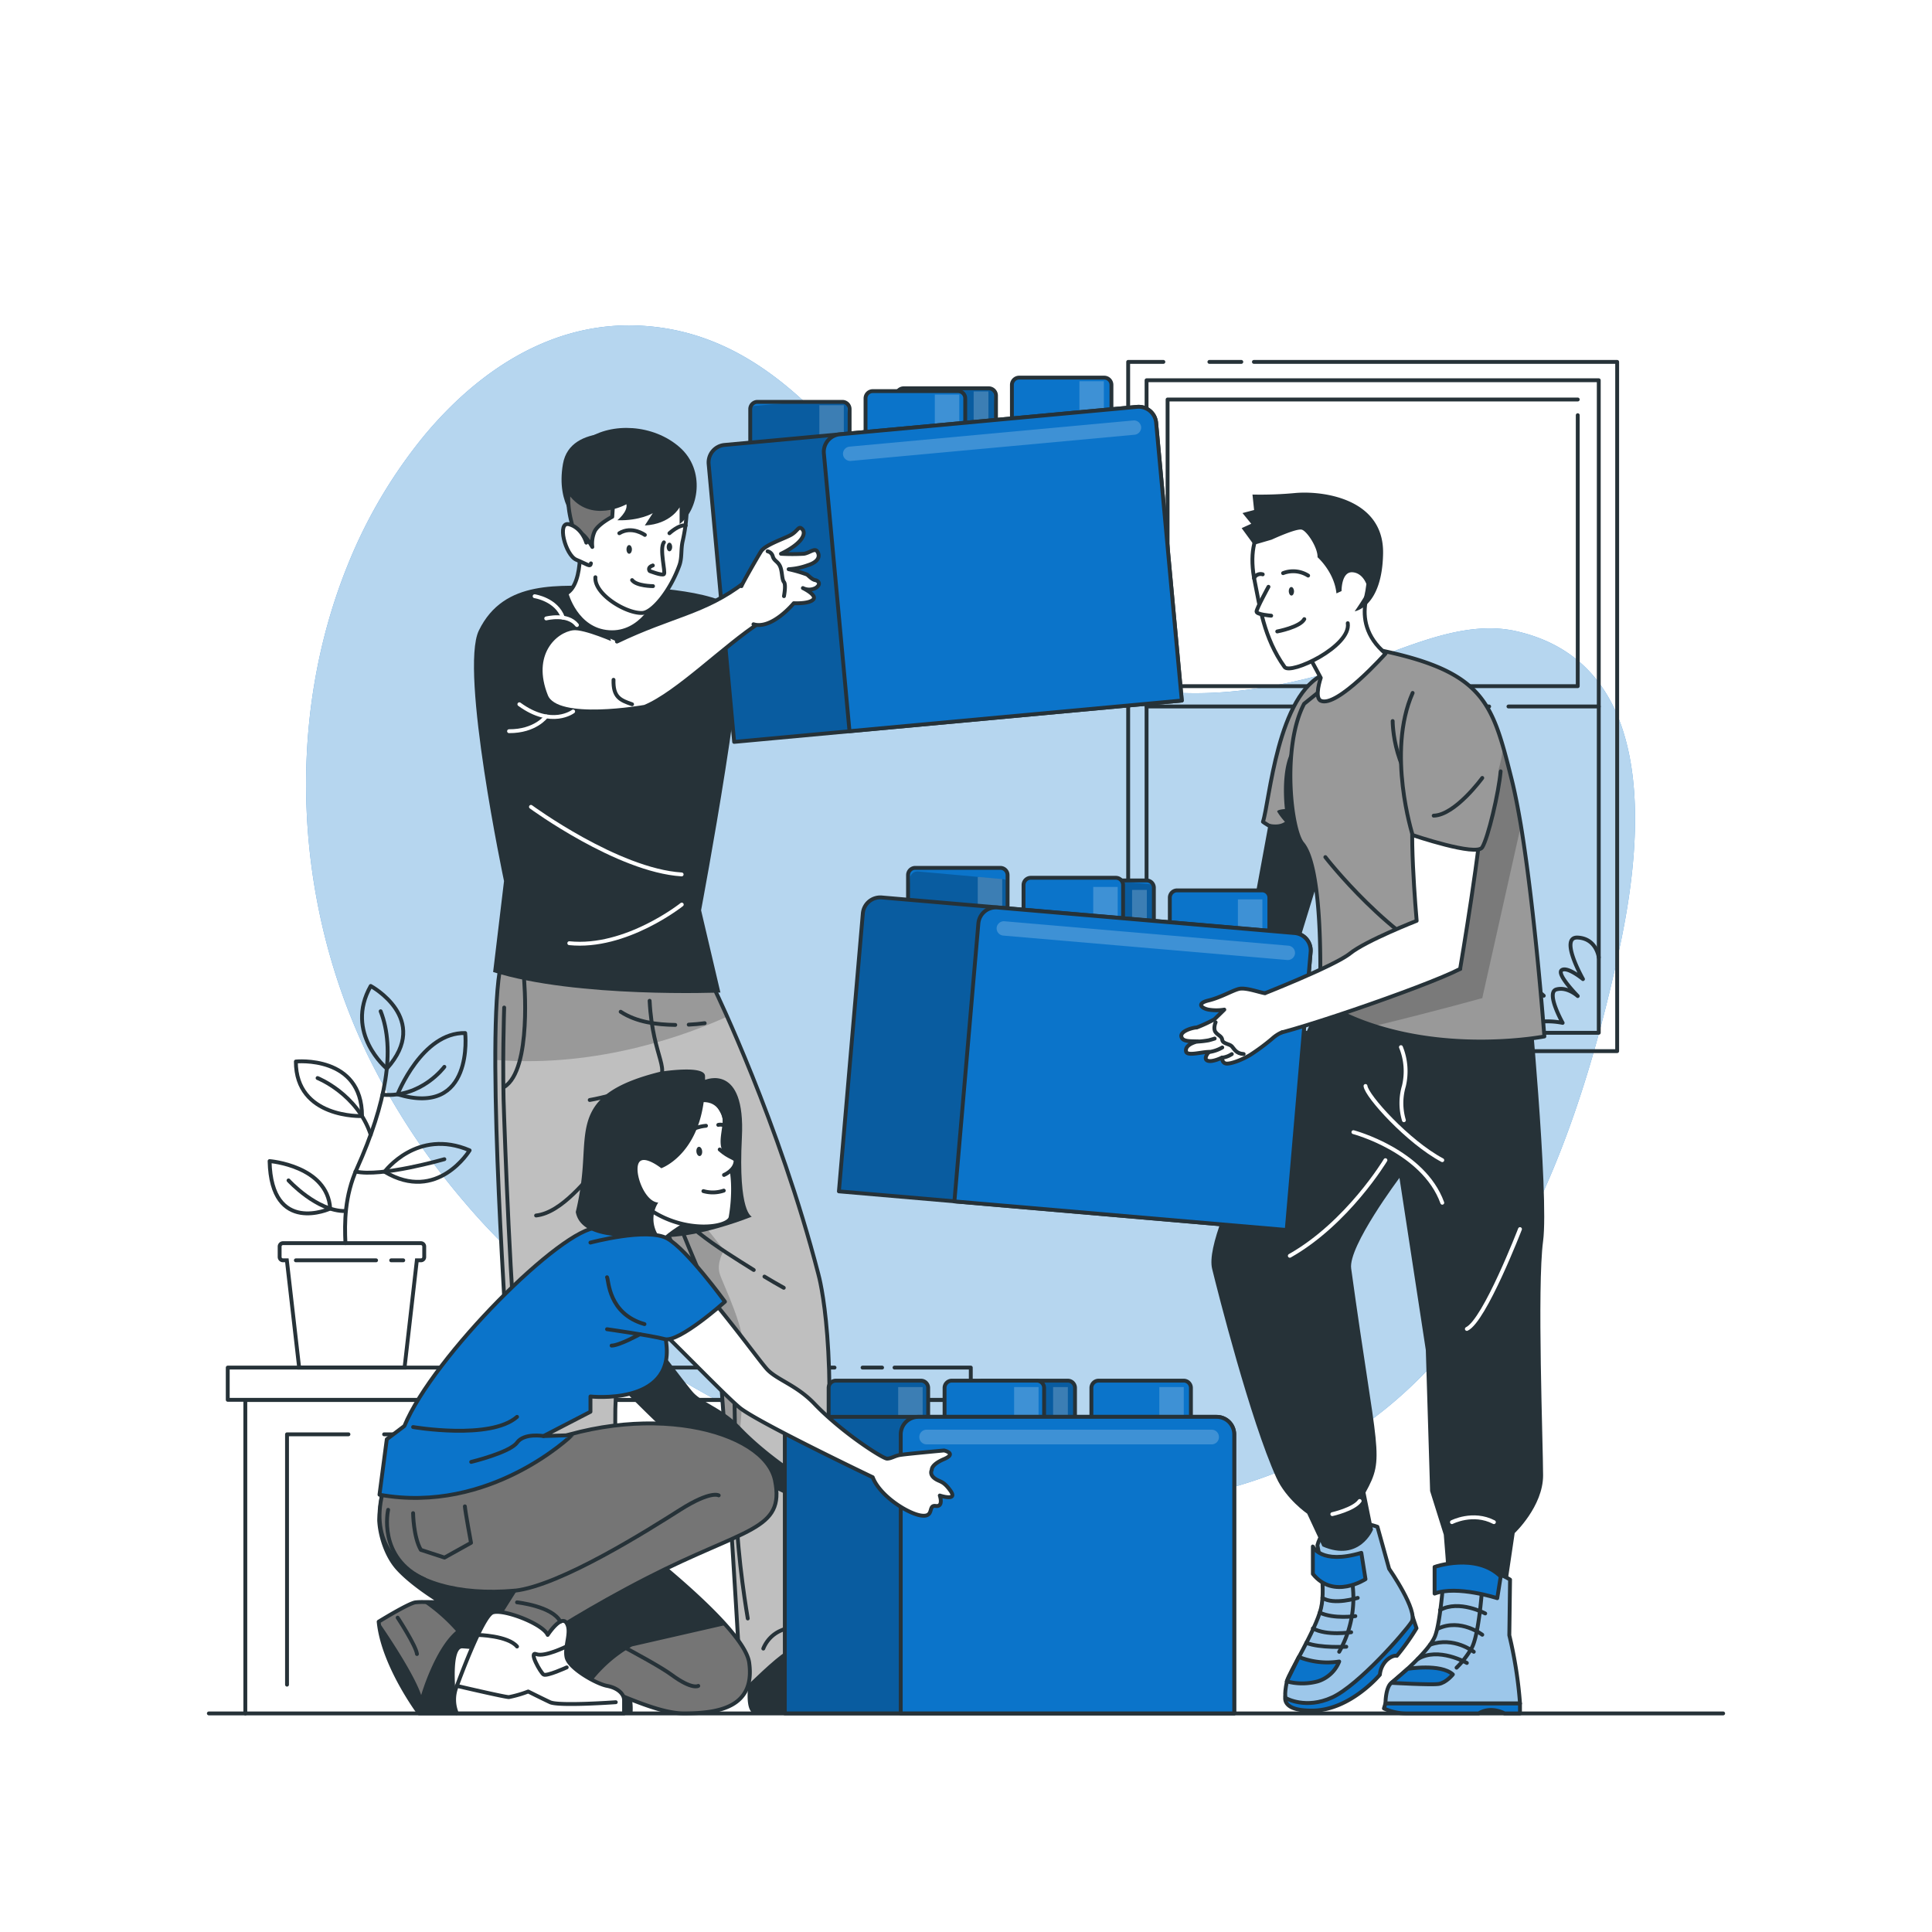 <svg class="animated" id="freepik_stories-team-work" xmlns="http://www.w3.org/2000/svg" xmlns:xlink="http://www.w3.org/1999/xlink" viewBox="0 0 500 500" version="1.1" xmlns:svgjs="http://svgjs.com/svgjs"><style>svg#freepik_stories-team-work:not(.animated) .animable {opacity: 0;}svg#freepik_stories-team-work.animated #freepik--background-simple--inject-2 {animation: 3s Infinite  linear heartbeat;animation-delay: 0s;}svg#freepik_stories-team-work.animated #freepik--Window--inject-2 {animation: 6s Infinite  linear heartbeat;animation-delay: 0s;}svg#freepik_stories-team-work.animated #freepik--Table--inject-2 {animation: 6s Infinite  linear heartbeat;animation-delay: 0s;}svg#freepik_stories-team-work.animated #freepik--character-3--inject-2 {animation: 3s Infinite  linear wind;animation-delay: 0s;}svg#freepik_stories-team-work.animated #freepik--character-2--inject-2 {animation: 1.5s Infinite  linear wind;animation-delay: 0s;}svg#freepik_stories-team-work.animated #freepik--character-1--inject-2 {animation: 3s Infinite  linear shake;animation-delay: 0s;}            @keyframes heartbeat {                0% {                    transform: scale(1);                }                10% {                    transform: scale(1.1);                }                30% {                    transform: scale(1);                }                40% {                    transform: scale(1);                }                50% {                    transform: scale(1.1);                }                60% {                    transform: scale(1);                }                100% {                    transform: scale(1);                }            }                    @keyframes wind {                0% {                    transform: rotate( 0deg );                }                25% {                    transform: rotate( 1deg );                }                75% {                    transform: rotate( -1deg );                }            }                    @keyframes shake {                10%, 90% {                    transform: translate3d(-1px, 0, 0);                  }                  20%, 80% {                    transform: translate3d(2px, 0, 0);                  }                  30%, 50%, 70% {                    transform: translate3d(-4px, 0, 0);                  }                  40%, 60% {                    transform: translate3d(4px, 0, 0);                  }            }        </style><g id="freepik--background-simple--inject-2" style="transform-origin: 248.588px 250.609px 0px;" class="animable"><g id="el3ermuw1vorw"><path d="M67.93,167.09s-27.88,72,11.3,144.5S199.11,422.39,263.7,455.14s131.66,16.8,163.53-36.84-11.84-91.93-11.9-168.42,11.45-96.74-30-161.36-143.06-78.93-219.9-31S67.93,167.09,67.93,167.09Z" style="fill: rgb(255, 255, 255); opacity: 0.7; transform-origin: 248.588px 250.609px 0px;" class="animable"></path></g><path d="M110,112.47C123.46,96.39,141.65,84,163.33,84.21c37,.46,57,33.21,78.22,58.47,11,13.1,23.49,25.74,39.83,31.9,24.51,9.23,51.81,3.84,75.69-4.73,10.7-3.84,23.37-9.24,35.42-6.48,36.63,8.38,32.82,53.08,26.77,81.39C411.09,283,397.81,323.66,370.9,353c-64.43,70.29-180.38,27.2-238.5-28.89-4.27-4.13-8.36-8.43-12.21-13A179.75,179.75,0,0,1,95,272.74C76.28,233.79,73.7,186.45,90,146.2A128,128,0,0,1,110,112.47Z" style="fill: rgb(11, 116, 202); transform-origin: 251.184px 236.874px 0px;" id="el1czi90kugmx" class="animable"></path><g id="elz7bi2u9daz"><path d="M110,112.47C123.46,96.39,141.65,84,163.33,84.21c37,.46,57,33.21,78.22,58.47,11,13.1,23.49,25.74,39.83,31.9,24.51,9.23,51.81,3.84,75.69-4.73,10.7-3.84,23.37-9.24,35.42-6.48,36.63,8.38,32.82,53.08,26.77,81.39C411.09,283,397.81,323.66,370.9,353c-64.43,70.29-180.38,27.2-238.5-28.89-4.27-4.13-8.36-8.43-12.21-13A179.75,179.75,0,0,1,95,272.74C76.28,233.79,73.7,186.45,90,146.2A128,128,0,0,1,110,112.47Z" style="fill: rgb(255, 255, 255); opacity: 0.7; transform-origin: 251.184px 236.874px 0px;" class="animable"></path></g></g><g id="freepik--Floor--inject-2" style="transform-origin: 250px 443.43px 0px;" class="animable"><line x1="54.05" y1="443.43" x2="445.95" y2="443.43" style="fill: none; stroke: rgb(38, 50, 56); stroke-linecap: round; stroke-linejoin: round; transform-origin: 250px 443.43px 0px;" id="elpbdwz2awxc7" class="animable"></line></g><g id="freepik--Window--inject-2" style="transform-origin: 355.245px 182.845px 0px;" class="animable"><polyline points="291.97 240.8 291.97 93.66 301.08 93.66" style="fill: none; stroke: rgb(38, 50, 56); stroke-linecap: round; stroke-linejoin: round; transform-origin: 296.525px 167.23px 0px;" id="elocbiddz2zo9" class="animable"></polyline><line x1="291.97" y1="258.31" x2="291.97" y2="254.41" style="fill: none; stroke: rgb(38, 50, 56); stroke-linecap: round; stroke-linejoin: round; transform-origin: 291.97px 256.36px 0px;" id="elck19f3fcnfa" class="animable"></line><polyline points="324.51 93.66 418.52 93.66 418.52 272.03 291.97 272.03" style="fill: none; stroke: rgb(38, 50, 56); stroke-linecap: round; stroke-linejoin: round; transform-origin: 355.245px 182.845px 0px;" id="el0arqwdq3hoym" class="animable"></polyline><line x1="312.99" y1="93.66" x2="321.25" y2="93.66" style="fill: none; stroke: rgb(38, 50, 56); stroke-linecap: round; stroke-linejoin: round; transform-origin: 317.12px 93.66px 0px;" id="el8wh6pppyk9k" class="animable"></line><rect x="296.73" y="98.41" width="117.03" height="168.87" style="fill: none; stroke: rgb(38, 50, 56); stroke-linecap: round; stroke-linejoin: round; transform-origin: 355.245px 182.845px 0px;" id="elyf13ydp3lao" class="animable"></rect><polyline points="408.32 107.45 408.32 177.58 302.17 177.58 302.17 173" style="fill: none; stroke: rgb(38, 50, 56); stroke-linecap: round; stroke-linejoin: round; transform-origin: 355.245px 142.515px 0px;" id="eliqyfac7l5zm" class="animable"></polyline><polyline points="302.17 162.28 302.17 103.39 408.32 103.39" style="fill: none; stroke: rgb(38, 50, 56); stroke-linecap: round; stroke-linejoin: round; transform-origin: 355.245px 132.835px 0px;" id="elgktjau85zap" class="animable"></polyline><line x1="302.17" y1="169.49" x2="302.17" y2="165.04" style="fill: none; stroke: rgb(38, 50, 56); stroke-linecap: round; stroke-linejoin: round; transform-origin: 302.17px 167.265px 0px;" id="elffwvwgw2omm" class="animable"></line><line x1="390.39" y1="182.84" x2="413.76" y2="182.84" style="fill: none; stroke: rgb(38, 50, 56); stroke-linecap: round; stroke-linejoin: round; transform-origin: 402.075px 182.84px 0px;" id="elnh8c4cqfgcn" class="animable"></line><line x1="382.08" y1="182.84" x2="385.39" y2="182.84" style="fill: none; stroke: rgb(38, 50, 56); stroke-linecap: round; stroke-linejoin: round; transform-origin: 383.735px 182.84px 0px;" id="elx7ri73m1jhs" class="animable"></line><line x1="296.73" y1="182.84" x2="378.14" y2="182.84" style="fill: none; stroke: rgb(38, 50, 56); stroke-linecap: round; stroke-linejoin: round; transform-origin: 337.435px 182.84px 0px;" id="eleqzda3466hq" class="animable"></line><polyline points="349.36 177.58 349.36 175.16 359.15 175.16 359.15 176.53 355.25 176.53 355.25 177.58" style="fill: none; stroke: rgb(38, 50, 56); stroke-linecap: round; stroke-linejoin: round; transform-origin: 354.255px 176.37px 0px;" id="el22emln8ypgs" class="animable"></polyline><path d="M296.93,246s1.63,1.23,2.77,8.67c0,0,2-11.88,4.34-12.06s1.9,7.72,1.9,7.72.4-3.89,2.26-3.71,0,8,0,8,2.24-6.14,4.36-6-1.4,11.12-1.4,11.12,5.44-3.94,7.64-2-1.22,6.78-1.22,6.78,7.8-1.69,9,2.89" style="fill: none; stroke: rgb(38, 50, 56); stroke-linecap: round; stroke-linejoin: round; transform-origin: 311.755px 255.008px 0px;" id="elzvm8gvjaeus" class="animable"></path><path d="M326.59,263s3.4-2.23,6.08-1.19c0,0-1.7-2.59,0-4.17s3.88,4.17,3.88,4.17.25-9.65,3.65-9.16,0,9.16,0,9.16,6.07-5.38,7.53-3.51-1,4.7-1,4.7a6.58,6.58,0,0,1,6.32,1.55s4.07-4.15,8.59-4.75c0,0-3-8.73-1.55-10.49s4.11,7.62,4.11,7.62,1.16-6.1,5-6.58c0,0-3.17-1.72-2.23-4.33s5.31.62,5.31.62-1.8-4.59,1.05-5.85,4,3.84,4,3.84.8-5.34,4.14-5,2.26,6.44,2.26,6.44,3.15-4.88,4.84-4.39c3.37,1,2.35,8.72,2.35,8.72s4.7-3.27,5.92-1.76-4.9,5.81-4.9,5.81,4.67.51,7.58,3.24" style="fill: none; stroke: rgb(38, 50, 56); stroke-linecap: round; stroke-linejoin: round; transform-origin: 363.055px 252.082px 0px;" id="elqo2pjfa4o" class="animable"></path><path d="M413.76,247.8s-.54-4.9-5.44-5.16,1.35,10.75,1.35,10.75-4.05-3.35-5.5-2.32,4.15,6.71,4.15,6.71-2.69-2.49-5.52-1.72,1.61,8.66,1.61,8.66A20.18,20.18,0,0,0,392,266.18" style="fill: none; stroke: rgb(38, 50, 56); stroke-linecap: round; stroke-linejoin: round; transform-origin: 402.88px 254.408px 0px;" id="elv4c9lvdppqi" class="animable"></path></g><g id="freepik--Table--inject-2" style="transform-origin: 155.09px 349.3px 0px;" class="animable"><line x1="246.69" y1="399.65" x2="246.69" y2="443.17" style="fill: none; stroke: rgb(38, 50, 56); stroke-linecap: round; stroke-linejoin: round; transform-origin: 246.69px 421.41px 0px;" id="eliihcx7lazjo" class="animable"></line><line x1="246.69" y1="385.41" x2="246.69" y2="394.73" style="fill: none; stroke: rgb(38, 50, 56); stroke-linecap: round; stroke-linejoin: round; transform-origin: 246.69px 390.07px 0px;" id="elrqno551nbe8" class="animable"></line><polyline points="63.49 443.43 63.49 362.33 246.69 362.33 246.69 380.13" style="fill: none; stroke: rgb(38, 50, 56); stroke-linecap: round; stroke-linejoin: round; transform-origin: 155.09px 402.88px 0px;" id="elpr0kb8ejk1" class="animable"></polyline><polyline points="90.18 371.2 74.28 371.2 74.28 435.99" style="fill: none; stroke: rgb(38, 50, 56); stroke-linecap: round; stroke-linejoin: round; transform-origin: 82.23px 403.595px 0px;" id="el2sgcrcjsvdy" class="animable"></polyline><polyline points="235.9 443.17 235.9 371.2 99.41 371.2" style="fill: none; stroke: rgb(38, 50, 56); stroke-linecap: round; stroke-linejoin: round; transform-origin: 167.655px 407.185px 0px;" id="el2mviat59ns3" class="animable"></polyline><line x1="228.28" y1="353.93" x2="223.23" y2="353.93" style="fill: none; stroke: rgb(38, 50, 56); stroke-linecap: round; stroke-linejoin: round; transform-origin: 225.755px 353.93px 0px;" id="elif8adha4buk" class="animable"></line><polyline points="215.98 353.93 58.94 353.93 58.94 362.27 251.24 362.27 251.24 353.93 231.5 353.93" style="fill: none; stroke: rgb(38, 50, 56); stroke-linecap: round; stroke-linejoin: round; transform-origin: 155.09px 358.1px 0px;" id="elckba4ivyzx" class="animable"></polyline><path d="M69.77,300.49s15,1.19,15.68,12.29C85.45,312.78,70.2,319.8,69.77,300.49Z" style="fill: none; stroke: rgb(38, 50, 56); stroke-linecap: round; stroke-linejoin: round; transform-origin: 77.61px 307.257px 0px;" id="ela0nx1msu6zf" class="animable"></path><path d="M99.54,303.25s8.41-11.37,22-5.54C121.54,297.71,113.24,311.45,99.54,303.25Z" style="fill: none; stroke: rgb(38, 50, 56); stroke-linecap: round; stroke-linejoin: round; transform-origin: 110.54px 300.954px 0px;" id="el862qnlu7evf" class="animable"></path><path d="M120.39,267.35s2.42,21.87-17.49,15.85C102.9,283.2,109.22,267.12,120.39,267.35Z" style="fill: none; stroke: rgb(38, 50, 56); stroke-linecap: round; stroke-linejoin: round; transform-origin: 111.691px 275.798px 0px;" id="el6u8vn3rbhae" class="animable"></path><path d="M95.94,255.17s15.75,8.5,4.17,21.38C100.11,276.55,89.07,267.35,95.94,255.17Z" style="fill: none; stroke: rgb(38, 50, 56); stroke-linecap: round; stroke-linejoin: round; transform-origin: 99.024px 265.86px 0px;" id="elxo8q0354lg7" class="animable"></path><path d="M76.57,274.72S93.69,273,93.69,288.84C93.69,288.84,76.57,289.52,76.57,274.72Z" style="fill: none; stroke: rgb(38, 50, 56); stroke-linecap: round; stroke-linejoin: round; transform-origin: 85.13px 281.755px 0px;" id="el9rqxedl6ip" class="animable"></path><path d="M89.4,321.73c-.25-5.32-.25-12.16,3-19.39,7.49-16.68,10-30.73,6.11-40.63" style="fill: none; stroke: rgb(38, 50, 56); stroke-linecap: round; stroke-linejoin: round; transform-origin: 94.814px 291.72px 0px;" id="elnygzv46jo9q" class="animable"></path><path d="M82.19,279s10.26,4.08,13.75,14.65" style="fill: none; stroke: rgb(38, 50, 56); stroke-linecap: round; stroke-linejoin: round; transform-origin: 89.065px 286.325px 0px;" id="elpqnf8dpnqa" class="animable"></path><path d="M115,276.1s-5.93,8.08-16,7.21" style="fill: none; stroke: rgb(38, 50, 56); stroke-linecap: round; stroke-linejoin: round; transform-origin: 107px 279.738px 0px;" id="elv43xzv7591k" class="animable"></path><path d="M115,300s-16.43,4.73-23,3.18" style="fill: none; stroke: rgb(38, 50, 56); stroke-linecap: round; stroke-linejoin: round; transform-origin: 103.5px 301.746px 0px;" id="elatlc8vbmsyt" class="animable"></path><path d="M74.67,305.49s7.35,8.06,14.73,7.93" style="fill: none; stroke: rgb(38, 50, 56); stroke-linecap: round; stroke-linejoin: round; transform-origin: 82.035px 309.456px 0px;" id="elxqozkfdved" class="animable"></path><path d="M108.93,321.73H73.24a.87.87,0,0,0-.87.87v2.71a.86.86,0,0,0,.87.86h1l3.18,27.76H104.7l3.18-27.76h1.05a.85.85,0,0,0,.86-.86V322.6A.86.86,0,0,0,108.93,321.73Z" style="fill: none; stroke: rgb(38, 50, 56); stroke-miterlimit: 10; transform-origin: 91.08px 337.83px 0px;" id="elo72dxmp6si" class="animable"></path><line x1="76.57" y1="326.17" x2="97.33" y2="326.17" style="fill: none; stroke: rgb(38, 50, 56); stroke-linecap: round; stroke-linejoin: round; transform-origin: 86.95px 326.17px 0px;" id="elk67mt6qkpz9" class="animable"></line><line x1="101.24" y1="326.17" x2="104.36" y2="326.17" style="fill: none; stroke: rgb(38, 50, 56); stroke-linecap: round; stroke-linejoin: round; transform-origin: 102.8px 326.17px 0px;" id="el9vwjdie791c" class="animable"></line></g><g id="freepik--character-3--inject-2" style="transform-origin: 308.395px 285.461px 0px;" class="animable animator-active"><path d="M328.71,211.09l-4,21.74-32.62,19.82,4.51,8.28s37.71-11.5,38.63-14.19,9.61-31.18,9.61-31.18Z" style="fill: rgb(38, 50, 56); transform-origin: 318.465px 236.01px 0px;" id="elsh01scyhx8" class="animable"></path><path d="M343,174.33l-2.18,26.36-1.15,13.83c-6.29,3.06-12.44-1.54-12.82-1.84h0C328.56,207.66,330.55,179.33,343,174.33Z" style="fill: rgb(153, 153, 153); stroke: rgb(38, 50, 56); stroke-linecap: round; stroke-linejoin: round; transform-origin: 334.925px 194.948px 0px;" id="elu2ai80qlydq" class="animable"></path><path d="M340.78,200.69l-1.15,13.83c-6.29,3.06-12.44-1.54-12.82-1.84.27.12,3.58,1.52,5.73,0a16.78,16.78,0,0,1-2-2.64c-.13-.52,2-.66,2-.66s-1.4-11.21,2.33-16C336.33,191.56,338.61,195.36,340.78,200.69Z" style="fill: rgb(38, 50, 56); transform-origin: 333.795px 204.242px 0px;" id="elnkyi0u07i49" class="animable"></path><path d="M365.59,418.44l1,2.94a59.51,59.51,0,0,1-5.08,7.14s-1-.32-2.64,1.13a6.07,6.07,0,0,0-1.76,3.76s-7.64,9.16-17.33,9.29-6.77-4.75-6.77-4.75Z" style="fill: rgb(11, 116, 202); stroke: rgb(38, 50, 56); stroke-linecap: round; stroke-linejoin: round; transform-origin: 349.594px 430.571px 0px;" id="eluj7opzi01aq" class="animable"></path><path d="M356.48,395.13s-13-4.79-15.54,4.79c0,0,2.32,10.55.93,16.32s-8.39,16.79-8.82,18.88c-.85,4.1-.21,4.38-.21,4.38s5.09,2.94,11.93-.21,18.68-16.71,20.53-19.5S359.5,406,359.5,406Z" style="fill: rgb(255, 255, 255); transform-origin: 349.099px 417.34px 0px;" id="elb5uo8mfphu4" class="animable"></path><g style="clip-path: url(&quot;#freepik--clip-path--inject-2&quot;); transform-origin: 349.099px 417.34px 0px;" id="el4hj29j1yts4" class="animable"><g id="el4af0h75dehh"><path d="M356.48,395.13s-13-4.79-15.54,4.79c0,0,2.32,10.55.93,16.32s-8.39,16.79-8.82,18.88c-.85,4.1-.21,4.38-.21,4.38s5.09,2.94,11.93-.21,18.68-16.71,20.53-19.5S359.5,406,359.5,406Z" style="fill: rgb(11, 116, 202); opacity: 0.4; transform-origin: 349.099px 417.34px 0px;" class="animable"></path></g></g><path d="M356.48,395.13s-13-4.79-15.54,4.79c0,0,2.32,10.55.93,16.32s-8.39,16.79-8.82,18.88c-.85,4.1-.21,4.38-.21,4.38s5.09,2.94,11.93-.21,18.68-16.71,20.53-19.5S359.5,406,359.5,406Z" style="fill: none; stroke: rgb(38, 50, 56); stroke-linecap: round; stroke-linejoin: round; transform-origin: 349.099px 417.34px 0px;" id="elr8eufwt41o" class="animable"></path><path d="M349.83,408.68a28.23,28.23,0,0,1-3.25,18.8" style="fill: none; stroke: rgb(38, 50, 56); stroke-linecap: round; stroke-linejoin: round; transform-origin: 348.417px 418.08px 0px;" id="elbs3blll5nm9" class="animable"></path><path d="M346.58,430a8.77,8.77,0,0,1-5.56,5.14,15.47,15.47,0,0,1-8,0l3.12-6.32A19.94,19.94,0,0,0,346.58,430Z" style="fill: rgb(11, 116, 202); stroke: rgb(38, 50, 56); stroke-linecap: round; stroke-linejoin: round; transform-origin: 339.8px 432.243px 0px;" id="el8pid4whzjnn" class="animable"></path><path d="M348.42,426.17s-6.8.41-10.35-1" style="fill: none; stroke: rgb(38, 50, 56); stroke-linecap: round; stroke-linejoin: round; transform-origin: 343.245px 425.698px 0px;" id="elhppw7mqwdzh" class="animable"></path><path d="M349.68,422.42s-6.36,1-9.91-1" style="fill: none; stroke: rgb(38, 50, 56); stroke-linecap: round; stroke-linejoin: round; transform-origin: 344.725px 422.045px 0px;" id="eluj33ma5f27t" class="animable"></path><path d="M350.76,418.25s-5.57.81-9.21-.91" style="fill: none; stroke: rgb(38, 50, 56); stroke-linecap: round; stroke-linejoin: round; transform-origin: 346.155px 417.89px 0px;" id="ellewpqdc5n3" class="animable"></path><path d="M351.38,413.53s-6.2,1.94-9.13,0" style="fill: none; stroke: rgb(38, 50, 56); stroke-linecap: round; stroke-linejoin: round; transform-origin: 346.815px 413.961px 0px;" id="elelssy0w1chg" class="animable"></path><path d="M352.31,401.87l1.08,6.81s-8.2,5.4-13.62-1.35l0-7.11S341.81,405,352.31,401.87Z" style="fill: rgb(11, 116, 202); stroke: rgb(38, 50, 56); stroke-linecap: round; stroke-linejoin: round; transform-origin: 346.58px 405.472px 0px;" id="elfl7g6rvii1u" class="animable"></path><path d="M345.19,249c-8.31,26.33-34.1,68.56-31.49,79.37,1.43,5.9,9.94,39.33,16.6,54,2.53,5.61,8,9.36,8,9.36l3.95,8.47c9.63,4.19,13.08-4.33,13.08-4.33l-1.94-9.6c5.16-9.38,3-9.38-3.71-58-.79-5.73,12.5-23.44,12.5-23.44L369,349.39l1.11,36.5,3.54,11.28s.88,10.59.8,11.23h15.83L392,396.76s7.35-6.93,7.35-14.93-1.58-48.75,0-60.62-3.7-67.21-3.7-67.21Z" style="fill: rgb(38, 50, 56); transform-origin: 356.58px 328.7px 0px;" id="el24yvn7loqde" class="animable"></path><g id="elcgfsfawtti"><path d="M236.88,224.6h22a1.88,1.88,0,0,1,1.88,1.88v15.7a0,0,0,0,1,0,0H235a0,0,0,0,1,0,0v-15.7a1.88,1.88,0,0,1,1.88-1.88Z" style="fill: rgb(11, 116, 202); transform-origin: 247.88px 233.39px 0px; transform: rotate(5.143deg);" class="animable"></path></g><g style="clip-path: url(&quot;#freepik--clip-path-2--inject-2&quot;); transform-origin: 247.8px 233.47px 0px;" id="elue4esilprrk" class="animable"><g id="el1eth5e50pyd"><path d="M236.88,224.6h22a1.88,1.88,0,0,1,1.88,1.88v15.7a0,0,0,0,1,0,0H235a0,0,0,0,1,0,0v-15.7a1.88,1.88,0,0,1,1.88-1.88Z" style="fill-opacity: 0.7; opacity: 0.3; transform-origin: 247.88px 233.39px 0px; transform: rotate(5.143deg);" class="animable"></path></g><g id="el5fv81yhq2wp"><rect x="253.04" y="226.97" width="6.33" height="12.66" style="fill: rgb(255, 255, 255); fill-opacity: 0.7; opacity: 0.3; transform-origin: 256.205px 233.3px 0px; transform: rotate(4.91deg);" class="animable"></rect></g></g><g id="elrvp610i6lyj"><path d="M236.88,224.6h22a1.88,1.88,0,0,1,1.88,1.88v15.7a0,0,0,0,1,0,0H235a0,0,0,0,1,0,0v-15.7a1.88,1.88,0,0,1,1.88-1.88Z" style="fill: none; stroke: rgb(38, 50, 56); stroke-linecap: round; stroke-linejoin: round; transform-origin: 247.88px 233.39px 0px; transform: rotate(5.143deg);" class="animable"></path></g><g id="eldmqhmxz8tgm"><path d="M274.74,227.86h22a1.88,1.88,0,0,1,1.88,1.88v15.7a0,0,0,0,1,0,0H272.86a0,0,0,0,1,0,0v-15.7a1.88,1.88,0,0,1,1.88-1.88Z" style="fill: rgb(11, 116, 202); transform-origin: 285.74px 236.65px 0px; transform: rotate(4.91deg);" class="animable"></path></g><g style="clip-path: url(&quot;#freepik--clip-path-3--inject-2&quot;); transform-origin: 285.663px 236.727px 0px;" id="el5oxo3vi6u0g" class="animable"><g id="el82yv4qads0x"><path d="M274.74,227.86h22a1.88,1.88,0,0,1,1.88,1.88v15.7a0,0,0,0,1,0,0H272.86a0,0,0,0,1,0,0v-15.7a1.88,1.88,0,0,1,1.88-1.88Z" style="fill-opacity: 0.7; opacity: 0.3; transform-origin: 285.74px 236.65px 0px; transform: rotate(4.91deg);" class="animable"></path></g><g id="elipylfim7yf8"><rect x="292.98" y="230.3" width="3.82" height="12.66" style="fill: rgb(255, 255, 255); fill-opacity: 0.7; opacity: 0.3; transform-origin: 294.89px 236.63px 0px; transform: rotate(4.91deg);" class="animable"></rect></g></g><g id="el9789pdyz2z8"><path d="M274.74,227.86h22a1.88,1.88,0,0,1,1.88,1.88v15.7a0,0,0,0,1,0,0H272.86a0,0,0,0,1,0,0v-15.7a1.88,1.88,0,0,1,1.88-1.88Z" style="fill: none; stroke: rgb(38, 50, 56); stroke-linecap: round; stroke-linejoin: round; transform-origin: 285.74px 236.65px 0px; transform: rotate(4.91deg);" class="animable"></path></g><g id="elbp4us63ap0t"><path d="M266.77,227.17h22a1.88,1.88,0,0,1,1.88,1.88v15.7a0,0,0,0,1,0,0H264.89a0,0,0,0,1,0,0v-15.7A1.88,1.88,0,0,1,266.77,227.17Z" style="fill: rgb(11, 116, 202); stroke: rgb(38, 50, 56); stroke-linecap: round; stroke-linejoin: round; transform-origin: 277.77px 235.96px 0px; transform: rotate(4.91deg);" class="animable"></path></g><g id="elraqgmfb05vl"><path d="M304.63,230.43h22a1.88,1.88,0,0,1,1.88,1.88V248a0,0,0,0,1,0,0H302.75a0,0,0,0,1,0,0v-15.7A1.88,1.88,0,0,1,304.63,230.43Z" style="fill: rgb(11, 116, 202); stroke: rgb(38, 50, 56); stroke-linecap: round; stroke-linejoin: round; transform-origin: 315.63px 239.215px 0px; transform: rotate(4.91deg);" class="animable"></path></g><g id="elggxu2teeb7i"><rect x="282.93" y="229.54" width="6.33" height="12.66" style="fill: rgb(255, 255, 255); fill-opacity: 0.7; opacity: 0.3; transform-origin: 286.095px 235.87px 0px; transform: rotate(4.91deg);" class="animable"></rect></g><g id="elxiboy905ata"><rect x="320.37" y="232.76" width="6.33" height="12.66" style="fill: rgb(255, 255, 255); fill-opacity: 0.7; opacity: 0.3; transform-origin: 323.535px 239.09px 0px; transform: rotate(4.91deg);" class="animable"></rect></g><path d="M339.19,246.39,333,318.32l-115.89-10,6.19-71.92a4.54,4.54,0,0,1,4.92-4.14l106.82,9.18A4.54,4.54,0,0,1,339.19,246.39Z" style="fill: rgb(11, 116, 202); transform-origin: 278.16px 275.281px 0px;" id="elel0y4ct5zmk" class="animable"></path><g style="clip-path: url(&quot;#freepik--clip-path-4--inject-2&quot;); transform-origin: 278.16px 275.281px 0px;" id="el4w38rhi4bnd" class="animable"><g id="el40wdsjbu0ep"><path d="M339.19,246.39,333,318.32l-115.89-10,6.19-71.92a4.54,4.54,0,0,1,4.92-4.14l106.82,9.18A4.54,4.54,0,0,1,339.19,246.39Z" style="fill-opacity: 0.7; opacity: 0.3; transform-origin: 278.16px 275.281px 0px;" class="animable"></path></g></g><path d="M339.19,246.39,333,318.32l-115.89-10,6.19-71.92a4.54,4.54,0,0,1,4.92-4.14l106.82,9.18A4.54,4.54,0,0,1,339.19,246.39Z" style="fill: none; stroke: rgb(38, 50, 56); stroke-linecap: round; stroke-linejoin: round; transform-origin: 278.16px 275.281px 0px;" id="elveb413p9yj" class="animable"></path><path d="M339.19,246.39,333,318.32l-86-7.4L253.2,239a4.54,4.54,0,0,1,4.92-4.14l76.93,6.61A4.54,4.54,0,0,1,339.19,246.39Z" style="fill: rgb(11, 116, 202); stroke: rgb(38, 50, 56); stroke-linecap: round; stroke-linejoin: round; transform-origin: 293.104px 276.581px 0px;" id="elkfibd06aq4" class="animable"></path><g id="eltnx6scuaevd"><path d="M333.15,248.45l-73.51-6.32a1.88,1.88,0,0,1-1.71-2h0a1.88,1.88,0,0,1,2-1.71l73.51,6.32a1.88,1.88,0,0,1,1.71,2h0A1.88,1.88,0,0,1,333.15,248.45Z" style="fill: rgb(255, 255, 255); fill-opacity: 0.7; opacity: 0.3; transform-origin: 296.54px 243.435px 0px;" class="animable"></path></g><path d="M390.8,408.81s-5.54-3.95-17-3.16c0,0-.84,13.75-2.4,17.75s-9.78,10.93-11.31,12.12-1.53,5.34-1.53,5.34h34.82a110.91,110.91,0,0,0-2.77-17.66Z" style="fill: rgb(255, 255, 255); transform-origin: 375.97px 423.203px 0px;" id="el1iywpmvce1c" class="animable"></path><g style="clip-path: url(&quot;#freepik--clip-path-5--inject-2&quot;); transform-origin: 375.97px 423.203px 0px;" id="elc1jv3oq1udc" class="animable"><g id="elvdfwtq38ba"><path d="M390.8,408.81s-5.54-3.95-17-3.16c0,0-.84,13.75-2.4,17.75s-9.78,10.93-11.31,12.12-1.53,5.34-1.53,5.34h34.82a110.91,110.91,0,0,0-2.77-17.66Z" style="fill: rgb(11, 116, 202); opacity: 0.4; transform-origin: 375.97px 423.203px 0px;" class="animable"></path></g></g><path d="M390.8,408.81s-5.54-3.95-17-3.16c0,0-.84,13.75-2.4,17.75s-9.78,10.93-11.31,12.12-1.53,5.34-1.53,5.34h34.82a110.91,110.91,0,0,0-2.77-17.66Z" style="fill: none; stroke: rgb(38, 50, 56); stroke-linecap: round; stroke-linejoin: round; transform-origin: 375.97px 423.203px 0px;" id="ely47zuswf21" class="animable"></path><path d="M383.61,410.59s-.82,12.66-2.79,16a23.13,23.13,0,0,1-3.86,5" style="fill: none; stroke: rgb(38, 50, 56); stroke-linecap: round; stroke-linejoin: round; transform-origin: 380.285px 421.09px 0px;" id="elr8z5h1drayb" class="animable"></path><path d="M376,433.34s-1.75,2.18-3.69,2.47-12.19-.29-12.19-.29l4.18-3.62S372.8,430.47,376,433.34Z" style="fill: rgb(11, 116, 202); stroke: rgb(38, 50, 56); stroke-linecap: round; stroke-linejoin: round; transform-origin: 368.06px 433.717px 0px;" id="el7309838wxwo" class="animable"></path><path d="M379.62,430.37s-7.42-4.26-12.71-1" style="fill: none; stroke: rgb(38, 50, 56); stroke-linecap: round; stroke-linejoin: round; transform-origin: 373.265px 429.256px 0px;" id="el78specym70t" class="animable"></path><path d="M381.41,427.48s-5.18-4.05-11.29-1.83" style="fill: none; stroke: rgb(38, 50, 56); stroke-linecap: round; stroke-linejoin: round; transform-origin: 375.765px 426.233px 0px;" id="eldf4phvpl4xs" class="animable"></path><path d="M383.61,423.07s-5.58-4.34-11.46-1.58" style="fill: none; stroke: rgb(38, 50, 56); stroke-linecap: round; stroke-linejoin: round; transform-origin: 377.88px 421.821px 0px;" id="el92w63eqdj7h" class="animable"></path><path d="M384.37,417.56s-6.77-3.64-11.69-.88" style="fill: none; stroke: rgb(38, 50, 56); stroke-linecap: round; stroke-linejoin: round; transform-origin: 378.525px 416.603px 0px;" id="elfaali4e4vs7" class="animable"></path><path d="M393.37,440.86v2.57h-4s-3.43-2-6.69,0H363.9a13.62,13.62,0,0,1-5.74-1.29l.39-1.28Z" style="fill: rgb(11, 116, 202); stroke: rgb(38, 50, 56); stroke-linecap: round; stroke-linejoin: round; transform-origin: 375.765px 442.145px 0px;" id="elhsut0cs4y29" class="animable"></path><path d="M388.38,408l-.89,5.61s-10.45-3.39-16.22-1.19v-6.9S382,401.76,388.38,408Z" style="fill: rgb(11, 116, 202); stroke: rgb(38, 50, 56); stroke-linecap: round; stroke-linejoin: round; transform-origin: 379.825px 409.003px 0px;" id="elgga7bohomlw" class="animable"></path><path d="M399.68,268.23s-22.21,4.35-44-2.71A63,63,0,0,1,341.55,259s.06-1.4.1-3.69c.18-8.94.13-31.43-4.58-37-3-3.51-5.35-25.21.44-36.18l17.71-14.24c24.52,4.79,29.7,11.28,33.75,25.28.75,2.56,1.45,5.37,2.23,8.47.85,3.38,1.65,7.51,2.41,12C397.29,236,399.68,268.23,399.68,268.23Z" style="fill: rgb(153, 153, 153); transform-origin: 366.818px 218.723px 0px;" id="elptb1dfasy2" class="animable"></path><g style="clip-path: url(&quot;#freepik--clip-path-6--inject-2&quot;); transform-origin: 367.58px 229.33px 0px;" id="elt1pbyus1c2q" class="animable"><g id="elh15c0qtlrlv"><path d="M393.61,213.64l-10,44.67s-14.45,4-27.92,7.21A63,63,0,0,1,341.55,259s.06-1.4.1-3.69c12.1-6.19,29.76-15.29,29.62-15.72-.23-.67,0-24,0-24s16-3.71,17.7-22.45c.75,2.56,1.45,5.37,2.23,8.47C392.05,205,392.85,209.1,393.61,213.64Z" style="opacity: 0.2; transform-origin: 367.58px 229.33px 0px;" class="animable"></path></g></g><path d="M399.68,268.23s-22.21,4.35-44-2.71A63,63,0,0,1,341.55,259s.06-1.4.1-3.69c.18-8.94.13-31.43-4.58-37-3-3.51-5.35-25.21.44-36.18l17.71-14.24c24.52,4.79,29.7,11.28,33.75,25.28.75,2.56,1.45,5.37,2.23,8.47.85,3.38,1.65,7.51,2.41,12C397.29,236,399.68,268.23,399.68,268.23Z" style="fill: none; stroke: rgb(38, 50, 56); stroke-linecap: round; stroke-linejoin: round; transform-origin: 366.818px 218.723px 0px;" id="elkr29yy8n0e" class="animable"></path><path d="M356,149.2s-7.82,11.2,2.58,19.94c0,0-12.62,14.16-16.77,12.21-1.75-.82,0-5.93,0-5.93l-7.32-13.54Z" style="fill: rgb(255, 255, 255); stroke: rgb(38, 50, 56); stroke-linecap: round; stroke-linejoin: round; transform-origin: 346.535px 165.367px 0px;" id="el67zp6x97qm8" class="animable"></path><path d="M353.45,155c2.44-10.67,1.27-26.56-13.68-25.15-10.48,1-17.95,6.8-15,20.86,1.23,5.93,2.24,14.33,7.68,21.91,1.51,2.1,17.31-5.33,16.35-11.34" style="fill: rgb(255, 255, 255); stroke: rgb(38, 50, 56); stroke-linecap: round; stroke-linejoin: round; transform-origin: 339.283px 151.373px 0px;" id="elk0pva23f7n" class="animable"></path><path d="M332.06,148.33a7.24,7.24,0,0,1,6.48.63" style="fill: none; stroke: rgb(38, 50, 56); stroke-linecap: round; stroke-linejoin: round; transform-origin: 335.3px 148.401px 0px;" id="eliwjq853jfcf" class="animable"></path><path d="M324.54,149.64a1.88,1.88,0,0,1,2.25-1" style="fill: none; stroke: rgb(38, 50, 56); stroke-linecap: round; stroke-linejoin: round; transform-origin: 325.665px 149.099px 0px;" id="el1egj4jn4zvv" class="animable"></path><path d="M328.28,151.86s-3.08,5.61-3.09,6.41,3.79,1.07,3.79,1.07" style="fill: rgb(255, 255, 255); stroke: rgb(38, 50, 56); stroke-linecap: round; stroke-linejoin: round; transform-origin: 327.085px 155.6px 0px;" id="elriiex5606y8" class="animable"></path><path d="M334.9,153c0,.61-.27,1.11-.65,1.13s-.7-.48-.72-1.09.27-1.11.65-1.12S334.88,152.41,334.9,153Z" style="fill: rgb(38, 50, 56); transform-origin: 334.215px 153.025px 0px;" id="elkphqde7tj6j" class="animable"></path><path d="M330.55,163.42s5.91-1.11,7-3.19" style="fill: none; stroke: rgb(38, 50, 56); stroke-linecap: round; stroke-linejoin: round; transform-origin: 334.05px 161.825px 0px;" id="el084wtl3t44dh" class="animable"></path><path d="M324.5,141l4.6-1.34s6.45-3,7.82-2.58,4.15,4.69,4.06,7.13c0,0,4.34,3.82,4.89,9.36l1.32-.6s-.07-5,2.77-4.87,4.12,3.53,3.93,4.6-3.3,5.51-3.3,5.51,7.12-1.06,7.35-15S342.89,127,335.46,127.57a97,97,0,0,1-11.32.42l.42,4-3,.79,2.26,2.77-2.48,1.13Z" style="fill: rgb(38, 50, 56); transform-origin: 339.641px 142.851px 0px;" id="el43ia9dor66t" class="animable"></path><path d="M350.26,293s18.1,4.79,23,18.27" style="fill: none; stroke: rgb(255, 255, 255); stroke-linecap: round; stroke-linejoin: round; transform-origin: 361.76px 302.135px 0px;" id="el936n7245rlf" class="animable"></path><path d="M358.55,300.25S348.77,316.54,333.8,325" style="fill: none; stroke: rgb(255, 255, 255); stroke-linecap: round; stroke-linejoin: round; transform-origin: 346.175px 312.625px 0px;" id="elfg03rocacei" class="animable"></path><path d="M344.8,391.86s5.56-1.25,7.08-3.41" style="fill: none; stroke: rgb(255, 255, 255); stroke-linecap: round; stroke-linejoin: round; transform-origin: 348.34px 390.155px 0px;" id="eldo1lpa362n" class="animable"></path><path d="M375.76,393.93s5.44-2.82,10.86,0" style="fill: none; stroke: rgb(255, 255, 255); stroke-linecap: round; stroke-linejoin: round; transform-origin: 381.19px 393.303px 0px;" id="elqmuqfpwm7f" class="animable"></path><path d="M393.37,318.09s-9.13,23.65-13.75,25.84" style="fill: none; stroke: rgb(255, 255, 255); stroke-linecap: round; stroke-linejoin: round; transform-origin: 386.495px 331.01px 0px;" id="elkaf09iasoe" class="animable"></path><path d="M353.39,281.05c.25,2.57,11,14.48,19.87,19.2" style="fill: none; stroke: rgb(255, 255, 255); stroke-linecap: round; stroke-linejoin: round; transform-origin: 363.325px 290.65px 0px;" id="eljv75pcfmb6a" class="animable"></path><path d="M362.56,271a16.57,16.57,0,0,1,.77,10.05,15.49,15.49,0,0,0,0,8.86" style="fill: none; stroke: rgb(255, 255, 255); stroke-linecap: round; stroke-linejoin: round; transform-origin: 363.168px 280.455px 0px;" id="el5d3yyj7f1j8" class="animable"></path><path d="M343,221.82s16.83,21.78,34.92,28.93" style="fill: none; stroke: rgb(38, 50, 56); stroke-linecap: round; stroke-linejoin: round; transform-origin: 360.46px 236.285px 0px;" id="ely5o6sls4thf" class="animable"></path><path d="M360.42,186.61s-.06,14.81,10.62,21.49" style="fill: none; stroke: rgb(38, 50, 56); stroke-linecap: round; stroke-linejoin: round; transform-origin: 365.73px 197.355px 0px;" id="elc4rp0rlx11" class="animable"></path><path d="M366.43,208.22c-2.26,2.22.2,30.08.2,30.08s-13.13,5.14-17.24,8.45-23.58,10.91-23.58,10.91-3,10.22.74,10.57,42.47-12.85,51.33-17.48c0,0,5.77-34,5.73-42.65" style="fill: rgb(255, 255, 255); stroke: rgb(38, 50, 56); stroke-linecap: round; stroke-linejoin: round; transform-origin: 354.141px 238.168px 0px;" id="elky8etc109ab" class="animable"></path><path d="M327.35,257.05c-1.8-.34-5-1.52-6.68-1.13s-4.75,2.24-7.91,3-1.85,2,0,2.37a12.45,12.45,0,0,0,4.09,0l-2.57,2.51a40.53,40.53,0,0,1-4.55,2.11c-.93,0-4.22.89-4,2.29s2.11,1.24,4.22,1.32c0,0-3.36.67-3,2.58.22,1.31,4,.13,5.93.13,0,0-1.58,1.72-.4,2.25s3.8-.79,3.8-.79-.1,1.42,1.08,1.56,4.15-1,6.17-2.22a54.74,54.74,0,0,0,5.7-4.22,9.39,9.39,0,0,1,2.59-1.68" style="fill: rgb(255, 255, 255); stroke: rgb(38, 50, 56); stroke-linecap: round; stroke-linejoin: round; transform-origin: 318.77px 265.552px 0px;" id="el13r91qkrmsu" class="animable"></path><path d="M310,269.56a22.88,22.88,0,0,0,2.77-.32c.79-.2,1.58-.46,1.58-.46" style="fill: none; stroke: rgb(38, 50, 56); stroke-linecap: round; stroke-linejoin: round; transform-origin: 312.175px 269.17px 0px;" id="el3xmvnf4vs74" class="animable"></path><path d="M312.89,272.27a9.52,9.52,0,0,0,3.43-1.18" style="fill: none; stroke: rgb(38, 50, 56); stroke-linecap: round; stroke-linejoin: round; transform-origin: 314.605px 271.68px 0px;" id="elm48u4dykaf" class="animable"></path><path d="M316.29,273.73a5.83,5.83,0,0,0,2.5-.93" style="fill: none; stroke: rgb(38, 50, 56); stroke-linecap: round; stroke-linejoin: round; transform-origin: 317.54px 273.265px 0px;" id="eleuacjbgw4zg" class="animable"></path><path d="M314.6,264.56s-.72,1.65,0,2.57,1.59,1,1.72,2,1.85,1,2.47,1.65,1.09,1.9,3.07,2" style="fill: none; stroke: rgb(38, 50, 56); stroke-linecap: round; stroke-linejoin: round; transform-origin: 318.07px 268.67px 0px;" id="elol7gynx0m6b" class="animable"></path><path d="M365.59,179.33c-6.81,15.41,0,36.79,0,36.79s16.48,5.6,18,3.19,4.3-14.23,4.77-19.69" style="fill: rgb(153, 153, 153); stroke: rgb(38, 50, 56); stroke-linecap: round; stroke-linejoin: round; transform-origin: 375.462px 199.621px 0px;" id="el085371f0i5ss" class="animable"></path><path d="M383.61,201.33s-7,9.63-12.57,9.76" style="fill: none; stroke: rgb(38, 50, 56); stroke-linecap: round; stroke-linejoin: round; transform-origin: 377.325px 206.21px 0px;" id="el68gctp8wzn8" class="animable"></path></g><g id="freepik--character-2--inject-2" style="transform-origin: 214.256px 270.109px 0px;" class="animable"><path d="M133.41,443.43s-1.71-6.53.29-8.95c3.58-4.34-.44-8,3.16-9.49l1.51,1.75c.29-1.77-.55-7.18,6.13-7.88,8.08-.85,8.23,5,8.67,7l-.14-2.71c3.45,0,1.66,3.44,6.88,9.06a14.9,14.9,0,0,1,3.78,11.26Z" style="fill: rgb(38, 50, 56); transform-origin: 148.237px 431.123px 0px;" id="elpbh9xik22fj" class="animable"></path><path d="M195,443.43c-3.25-1.45-.27-13.71-.27-13.71s-4.37-2.93,0-6a12.16,12.16,0,0,0,12.41,2s.85-8.2,6-7.15c0,0,1.32,5.2,4.33,8.17,8.15,8,18.68,9,20.44,12.84.53,1.16-.11,3.81-.11,3.81Z" style="fill: rgb(38, 50, 56); transform-origin: 215.454px 430.954px 0px;" id="el7kijt7wket" class="animable"></path><path d="M181.11,247.91l4,8.48s16.54,34.18,26.67,73.32c.24.93,5.48,19.47,1.28,65.64l2.4,8.1-2.62,13.38s3.94,5.69,3.8,7.55c0,0-9.72,1.81-13,3.55-2.52,1.36-10.09,8.83-10.09,8.83-2.15-.44-2.34-9.12-2.34-9.12s-4.49-77.07-5.78-80.39-9.17-17.64-21.47-50.41c0,0-.28,45.77-3.56,57.35-2.93,10.3.54,39.13.54,39.13l-2,32.09s6.92,7.19,1.31,9.12c0,0-3.75-7.21-14.43-8.85-5.43-.84-12.19,8.8-12.19,8.8-2.38-.76,1-12.87,1-12.87-7.57-57.12-2-46.78-3.5-74.7-1-17.92-6.05-94.58-.09-100.81Z" style="fill: rgb(191, 191, 191); transform-origin: 172.412px 341.43px 0px;" id="elhg6g5cujcjd" class="animable"></path><g style="clip-path: url(&quot;#freepik--clip-path-7--inject-2&quot;); transform-origin: 160.535px 321.695px 0px;" id="elxmf1zdypung" class="animable"><g id="eluatm2y0z0cq"><path d="M128.26,274.31c26.74,2.1,49.89-6.65,59.94-11.22-1.91-4.28-3.08-6.7-3.08-6.7l-4-8.47-50-1.82C129,248.35,128.25,259.78,128.26,274.31Z" style="opacity: 0.2; transform-origin: 158.23px 260.365px 0px;" class="animable"></path></g><g id="elb39xotkt859"><path d="M164.23,297.43c12.17,32.35,20,46.51,21.26,49.81.73,1.92,2.52,28.09,3.92,50.05,1.6-20,3.25-41.07,3.39-45.2.3-8.24-5.65-19.53-6.54-22.45s1.12-6.08,1.12-6.08l-10.7-13.5c.36-4.58-5.31-24.57-5.31-24.57C168,288.68,165,295.47,164.23,297.43Z" style="opacity: 0.2; transform-origin: 178.52px 341.39px 0px;" class="animable"></path></g></g><path d="M181.11,247.91l4,8.48s16.54,34.18,26.67,73.32c.24.93,5.48,19.47,1.28,65.64l2.4,8.1-2.62,13.38s3.94,5.69,3.8,7.55c0,0-9.72,1.81-13,3.55-2.52,1.36-10.09,8.83-10.09,8.83-2.15-.44-2.34-9.12-2.34-9.12s-4.49-77.07-5.78-80.39-9.17-17.64-21.47-50.41c0,0-.28,45.77-3.56,57.35-2.93,10.3.54,39.13.54,39.13l-2,32.09s6.92,7.19,1.31,9.12c0,0-3.75-7.21-14.43-8.85-5.43-.84-12.19,8.8-12.19,8.8-2.38-.76,1-12.87,1-12.87-7.57-57.12-2-46.78-3.5-74.7-1-17.92-6.05-94.58-.09-100.81Z" style="fill: none; stroke: rgb(38, 50, 56); stroke-linecap: round; stroke-linejoin: round; transform-origin: 172.412px 341.43px 0px;" id="elh4tmehra1n8" class="animable"></path><path d="M164,296.84s6.11-11.79,11.32-15.08" style="fill: none; stroke: rgb(38, 50, 56); stroke-linecap: round; stroke-linejoin: round; transform-origin: 169.66px 289.3px 0px;" id="elua75fpdixve" class="animable"></path><path d="M177.62,277.94s-18.56,5.65-25,6.74" style="fill: none; stroke: rgb(38, 50, 56); stroke-linecap: round; stroke-linejoin: round; transform-origin: 165.12px 281.31px 0px;" id="elnj3q0a8sy4" class="animable"></path><path d="M168.12,259c.8,15.45,6.25,18.08,1,21.45,0,0,.15,7.23-2.47,11.81" style="fill: none; stroke: rgb(38, 50, 56); stroke-linecap: round; stroke-linejoin: round; transform-origin: 169.013px 275.63px 0px;" id="el489ig3wyg7g" class="animable"></path><path d="M135.6,253.09s2.19,23.75-5.12,28.22" style="fill: none; stroke: rgb(38, 50, 56); stroke-linecap: round; stroke-linejoin: round; transform-origin: 133.194px 267.2px 0px;" id="elm19nk6klscn" class="animable"></path><path d="M130.48,260.75s-.55,15.81,0,28.55c0,0,1.83,53.85,3.66,60.61s-2.82,17-2.42,46.22" style="fill: none; stroke: rgb(38, 50, 56); stroke-linecap: round; stroke-linejoin: round; transform-origin: 132.402px 328.44px 0px;" id="eldsxq8o7oiwe" class="animable"></path><path d="M148,419a7.59,7.59,0,0,0-5.11.68" style="fill: none; stroke: rgb(38, 50, 56); stroke-linecap: round; stroke-linejoin: round; transform-origin: 145.445px 419.253px 0px;" id="elx7nnahigtga" class="animable"></path><path d="M159,425.41a28.05,28.05,0,0,0-7.86-5.39" style="fill: none; stroke: rgb(38, 50, 56); stroke-linecap: round; stroke-linejoin: round; transform-origin: 155.07px 422.715px 0px;" id="elp25qle00yoe" class="animable"></path><path d="M156,300.57c-4.1,4.6-10.6,13.27-17.26,14" style="fill: none; stroke: rgb(38, 50, 56); stroke-linecap: round; stroke-linejoin: round; transform-origin: 147.37px 307.57px 0px;" id="elltk1eqe0j2" class="animable"></path><path d="M162.27,293.09c-1.26,1.59-2.56,3.15-3.88,4.7" style="fill: none; stroke: rgb(38, 50, 56); stroke-linecap: round; stroke-linejoin: round; transform-origin: 160.33px 295.44px 0px;" id="elb5apld1nnf8" class="animable"></path><path d="M156.43,346.91S147.11,359.6,142,360.33" style="fill: none; stroke: rgb(38, 50, 56); stroke-linecap: round; stroke-linejoin: round; transform-origin: 149.215px 353.62px 0px;" id="eldrq8pcz3944" class="animable"></path><path d="M167.39,294.55s16.6,46.23,22.37,50.79c0,0,.65,34,.84,45.87s2.92,27.65,2.92,27.65" style="fill: none; stroke: rgb(38, 50, 56); stroke-linecap: round; stroke-linejoin: round; transform-origin: 180.455px 356.705px 0px;" id="el2zi6lo2i94i" class="animable"></path><path d="M211.24,418.52s-6.39,2.21-9.5,3.62a8.59,8.59,0,0,0-4.2,4.51" style="fill: none; stroke: rgb(38, 50, 56); stroke-linecap: round; stroke-linejoin: round; transform-origin: 204.39px 422.585px 0px;" id="ellu64v4grqmi" class="animable"></path><path d="M195.07,328.67c-8.91-5.59-20.66-12.58-25.4-22.43" style="fill: none; stroke: rgb(38, 50, 56); stroke-linecap: round; stroke-linejoin: round; transform-origin: 182.37px 317.455px 0px;" id="elaj1gwrkuepe" class="animable"></path><path d="M202.84,333.28c-1.69-.93-3.35-1.9-5-2.9" style="fill: none; stroke: rgb(38, 50, 56); stroke-linecap: round; stroke-linejoin: round; transform-origin: 200.34px 331.83px 0px;" id="elaji7fesc2c" class="animable"></path><path d="M174.76,265.25c-4.79-.07-10-.7-14.13-3.41" style="fill: none; stroke: rgb(38, 50, 56); stroke-linecap: round; stroke-linejoin: round; transform-origin: 167.695px 263.545px 0px;" id="elaatu1fmnrxe" class="animable"></path><path d="M182.37,264.8c-1.37.19-2.75.31-4.13.38" style="fill: none; stroke: rgb(38, 50, 56); stroke-linecap: round; stroke-linejoin: round; transform-origin: 180.305px 264.99px 0px;" id="elkxfe7uo225" class="animable"></path><path d="M191.26,158.64c-3.66-5.54-22.31-6.95-34.28-6.95s-26.5-2-33.06,11.5c-5,10.31,6.52,64.83,6.52,64.83l-2.82,23.54c21.68,6.8,58.82,5.3,58.82,5.3l-5-21.28S194.92,164.17,191.26,158.64Z" style="fill: rgb(38, 50, 56); transform-origin: 157.276px 204.293px 0px;" id="el8g59frjez35" class="animable"></path><path d="M149.87,138s1.61,12.83-3.27,15.6c0,0,2.44,9.41,11,10S169.94,155,169.94,155Z" style="fill: rgb(255, 255, 255); stroke: rgb(38, 50, 56); stroke-linecap: round; stroke-linejoin: round; transform-origin: 158.27px 150.814px 0px;" id="el2je6zysecjc" class="animable"></path><g id="el9f288sogppq"><path d="M196,104h22a1.88,1.88,0,0,1,1.88,1.88v15.7a0,0,0,0,1,0,0H194.16a0,0,0,0,1,0,0v-15.7A1.88,1.88,0,0,1,196,104Z" style="fill: rgb(11, 116, 202); transform-origin: 207.02px 112.79px 0px; transform: rotate(-5.27deg);" class="animable"></path></g><g style="clip-path: url(&quot;#freepik--clip-path-8--inject-2&quot;); transform-origin: 207.102px 112.872px 0px;" id="elyr4xt247dzf" class="animable"><g id="elk1ghbngjqh"><path d="M196,104h22a1.88,1.88,0,0,1,1.88,1.88v15.7a0,0,0,0,1,0,0H194.16a0,0,0,0,1,0,0v-15.7A1.88,1.88,0,0,1,196,104Z" style="fill-opacity: 0.7; opacity: 0.3; transform-origin: 207.02px 112.79px 0px; transform: rotate(-5.27deg);" class="animable"></path></g><g id="elfcauh31uoug"><rect x="212.05" y="104.87" width="6.33" height="12.66" style="fill: rgb(255, 255, 255); fill-opacity: 0.7; opacity: 0.3; transform-origin: 215.215px 111.2px 0px; transform: rotate(-5.27deg);" class="animable"></rect></g></g><g id="el180le1wspqg"><path d="M196,104h22a1.88,1.88,0,0,1,1.88,1.88v15.7a0,0,0,0,1,0,0H194.16a0,0,0,0,1,0,0v-15.7A1.88,1.88,0,0,1,196,104Z" style="fill: none; stroke: rgb(38, 50, 56); stroke-linecap: round; stroke-linejoin: round; transform-origin: 207.02px 112.79px 0px; transform: rotate(-5.27deg);" class="animable"></path></g><g id="elvfaiz0ydtqi"><path d="M233.88,100.49h22a1.88,1.88,0,0,1,1.88,1.88v15.7a0,0,0,0,1,0,0H232a0,0,0,0,1,0,0v-15.7A1.88,1.88,0,0,1,233.88,100.49Z" style="fill: rgb(11, 116, 202); transform-origin: 244.88px 109.28px 0px; transform: rotate(-5.27deg);" class="animable"></path></g><g style="clip-path: url(&quot;#freepik--clip-path-9--inject-2&quot;); transform-origin: 244.962px 109.362px 0px;" id="el3itg4h96pv2" class="animable"><g id="eldvtcv1ygrav"><path d="M233.88,100.49h22a1.88,1.88,0,0,1,1.88,1.88v15.7a0,0,0,0,1,0,0H232a0,0,0,0,1,0,0v-15.7A1.88,1.88,0,0,1,233.88,100.49Z" style="fill-opacity: 0.7; opacity: 0.3; transform-origin: 244.88px 109.28px 0px; transform: rotate(-5.27deg);" class="animable"></path></g><g id="elj1qbqdlctlo"><rect x="251.98" y="101.31" width="3.82" height="12.66" style="fill: rgb(255, 255, 255); fill-opacity: 0.7; opacity: 0.3; transform-origin: 253.89px 107.64px 0px; transform: rotate(-5.27deg);" class="animable"></rect></g></g><g id="elhxazin23l4h"><path d="M233.88,100.49h22a1.88,1.88,0,0,1,1.88,1.88v15.7a0,0,0,0,1,0,0H232a0,0,0,0,1,0,0v-15.7A1.88,1.88,0,0,1,233.88,100.49Z" style="fill: none; stroke: rgb(38, 50, 56); stroke-linecap: round; stroke-linejoin: round; transform-origin: 244.88px 109.28px 0px; transform: rotate(-5.27deg);" class="animable"></path></g><g id="el26k222vzdum"><path d="M225.92,101.22h22a1.88,1.88,0,0,1,1.88,1.88v15.7a0,0,0,0,1,0,0H224a0,0,0,0,1,0,0v-15.7A1.88,1.88,0,0,1,225.92,101.22Z" style="fill: rgb(11, 116, 202); stroke: rgb(38, 50, 56); stroke-linecap: round; stroke-linejoin: round; transform-origin: 236.9px 110.01px 0px; transform: rotate(-5.27deg);" class="animable"></path></g><g id="elac78fqzf8j9"><path d="M263.76,97.73h22a1.88,1.88,0,0,1,1.88,1.88v15.7a0,0,0,0,1,0,0H261.88a0,0,0,0,1,0,0V99.61A1.88,1.88,0,0,1,263.76,97.73Z" style="fill: rgb(11, 116, 202); stroke: rgb(38, 50, 56); stroke-linecap: round; stroke-linejoin: round; transform-origin: 274.76px 106.52px 0px; transform: rotate(-5.27deg);" class="animable"></path></g><g id="ell6x8v6ztrls"><rect x="241.93" y="102.12" width="6.33" height="12.66" style="fill: rgb(255, 255, 255); fill-opacity: 0.7; opacity: 0.3; transform-origin: 245.095px 108.45px 0px; transform: rotate(-5.27deg);" class="animable"></rect></g><g id="elc3o99tdf1ip"><rect x="279.35" y="98.66" width="6.33" height="12.66" style="fill: rgb(255, 255, 255); fill-opacity: 0.7; opacity: 0.3; transform-origin: 282.515px 104.99px 0px; transform: rotate(-5.27deg);" class="animable"></rect></g><path d="M299.21,109.42l6.64,71.88L190,192,183.4,120.1a4.55,4.55,0,0,1,4.11-4.95l106.76-9.85A4.54,4.54,0,0,1,299.21,109.42Z" style="fill: rgb(11, 116, 202); transform-origin: 244.615px 148.64px 0px;" id="el9rl54ti8p6v" class="animable"></path><g style="clip-path: url(&quot;#freepik--clip-path-10--inject-2&quot;); transform-origin: 244.615px 148.64px 0px;" id="el4buz7zjorep" class="animable"><g id="el1phgfrrohfx"><path d="M299.21,109.42l6.64,71.88L190,192,183.4,120.1a4.55,4.55,0,0,1,4.11-4.95l106.76-9.85A4.54,4.54,0,0,1,299.21,109.42Z" style="fill-opacity: 0.7; opacity: 0.3; transform-origin: 244.615px 148.64px 0px;" class="animable"></path></g></g><path d="M299.21,109.42l6.64,71.88L190,192,183.4,120.1a4.55,4.55,0,0,1,4.11-4.95l106.76-9.85A4.54,4.54,0,0,1,299.21,109.42Z" style="fill: none; stroke: rgb(38, 50, 56); stroke-linecap: round; stroke-linejoin: round; transform-origin: 244.615px 148.64px 0px;" id="elwkt74mznouj" class="animable"></path><path d="M299.21,109.42l6.64,71.88-86,7.93-6.63-71.88a4.55,4.55,0,0,1,4.11-4.95l76.89-7.1A4.54,4.54,0,0,1,299.21,109.42Z" style="fill: rgb(11, 116, 202); stroke: rgb(38, 50, 56); stroke-linecap: round; stroke-linejoin: round; transform-origin: 259.525px 147.253px 0px;" id="ellk4amd8l4fh" class="animable"></path><g id="elpqipzztymyl"><path d="M293.64,112.51l-73.47,6.78a1.88,1.88,0,0,1-2-1.7h0a1.87,1.87,0,0,1,1.69-2l73.47-6.78a1.88,1.88,0,0,1,2,1.7h0A1.89,1.89,0,0,1,293.64,112.51Z" style="fill: rgb(255, 255, 255); fill-opacity: 0.7; opacity: 0.3; transform-origin: 256.749px 114.05px 0px;" class="animable"></path></g><path d="M164.54,112.56s-16.95-3.4-18.85,7.51S150,135.62,150,135.62Z" style="fill: rgb(38, 50, 56); transform-origin: 154.934px 123.839px 0px;" id="elw75m0u28yxc" class="animable"></path><path d="M150,141.61a29.42,29.42,0,0,1-.87-16.89c1.66-7,10-16.63,22.65-7.88,6.51,4.51,6.91,14.3,4.88,23.26-.48,2.14-.12,4.23-.83,6.2-2.5,6.9-7.07,12.21-9.57,12.33-4.17.21-12.51-4.84-12.17-9.24" style="fill: rgb(255, 255, 255); stroke: rgb(38, 50, 56); stroke-linecap: round; stroke-linejoin: round; transform-origin: 163.015px 135.994px 0px;" id="el2xi4n8r021" class="animable"></path><path d="M166.89,138.44s-3.37-2.44-6.61-.44" style="fill: none; stroke: rgb(38, 50, 56); stroke-linecap: round; stroke-linejoin: round; transform-origin: 163.585px 137.826px 0px;" id="elyp8i99lhnxb" class="animable"></path><path d="M173.25,138s2.55-2.34,4.21-2" style="fill: none; stroke: rgb(38, 50, 56); stroke-linecap: round; stroke-linejoin: round; transform-origin: 175.355px 136.983px 0px;" id="el0h1s6hav9glg" class="animable"></path><path d="M162.13,142.18c0,.62.31,1.13.7,1.13s.71-.51.71-1.13-.32-1.12-.71-1.12S162.13,141.56,162.13,142.18Z" style="fill: rgb(38, 50, 56); transform-origin: 162.835px 142.185px 0px;" id="elzsxuux9b0dq" class="animable"></path><ellipse cx="173.25" cy="141.56" rx="0.71" ry="1.12" style="fill: rgb(38, 50, 56); transform-origin: 173.25px 141.56px 0px;" id="elp0ymb4e5tai" class="animable"></ellipse><path d="M171.82,140.36c-1.24,1.62.5,7.79,0,8.23s-3.68-.81-3.68-.81-.74-.94.81-1.44" style="fill: none; stroke: rgb(38, 50, 56); stroke-linecap: round; stroke-linejoin: round; transform-origin: 169.938px 144.522px 0px;" id="eljw9z88jgtwn" class="animable"></path><path d="M169,151.69s-4.27,0-5.41-1.56" style="fill: none; stroke: rgb(38, 50, 56); stroke-linecap: round; stroke-linejoin: round; transform-origin: 166.295px 150.91px 0px;" id="el3j44kq5fj5r" class="animable"></path><path d="M158.78,128.58l-.33,5.16s-3.66,1.89-4.58,3.81a7.67,7.67,0,0,0-.58,4s-2.22-3.88-3.42-3.56c-.43.11-.43,1.74-.43,1.74s-5-11.16-.48-17.06S158.78,128.58,158.78,128.58Z" style="fill: rgb(117, 117, 117); stroke: rgb(38, 50, 56); stroke-linecap: round; stroke-linejoin: round; transform-origin: 152.924px 131.285px 0px;" id="elo4fatsirfmq" class="animable"></path><path d="M151.73,140.44s-1-3.75-4.37-4.74-1.06,8,1.81,9.17,3.59,2,3.76.93" style="fill: rgb(255, 255, 255); stroke: rgb(38, 50, 56); stroke-linecap: round; stroke-linejoin: round; transform-origin: 149.31px 140.959px 0px;" id="elclc8r0xghi7" class="animable"></path><path d="M147.14,127.93c-.28-.38-1.52-10,4.83-14.32s17.08-3.86,23.91,2.12,4.89,16.35,0,19.89v-4.33s-2.25,4.34-9,4.7l2.06-3.18s-3.32,2-9.17,1.83c0,0,2.75-2.19,2.35-4.14C162.13,130.5,152.84,135.73,147.14,127.93Z" style="fill: rgb(38, 50, 56); transform-origin: 163.581px 123.368px 0px;" id="elrixby9mv5jn" class="animable"></path><path d="M148.33,162.61c-4.68.56-11.34,6.67-7,17.52,2.77,6.88,25.53,2.79,25.53,2.79,8.44-3.48,20.77-16,29.82-21.81,0,0-1.91-12-4.11-10.3-10.23,7.83-18.64,8.37-32.91,15.23C159.69,166,151.27,162.26,148.33,162.61Z" style="fill: rgb(255, 255, 255); stroke: rgb(38, 50, 56); stroke-linecap: round; stroke-linejoin: round; transform-origin: 168.302px 167.386px 0px;" id="elv0d0jbcqch" class="animable"></path><path d="M158.78,175.93c-.14,4.48,1.7,5.27,4.8,6.33" style="fill: rgb(255, 255, 255); stroke: rgb(38, 50, 56); stroke-linecap: round; stroke-linejoin: round; transform-origin: 161.176px 179.095px 0px;" id="elnl843nlam9r" class="animable"></path><path d="M191.89,151.69c.21-.65,4-7.31,5.07-9s5.85-3.22,7.7-4.24,2-2.57,3-1.46,0,3.64-5.54,6.33a53.53,53.53,0,0,0,5.91,0c1.48-.22,2.8-1.56,3.46-.63s.79,2.6-2.51,3.62a17.16,17.16,0,0,1-4.88,1,34.26,34.26,0,0,1,4.75,1.38c.53.39,1.32,1.3,2.11,1.44s1.65,1,.2,2a3.6,3.6,0,0,1-3.37.06s3.83,1.85,2.64,3-5,.92-5,.92S199.78,163,195,161.56" style="fill: rgb(255, 255, 255); stroke: rgb(38, 50, 56); stroke-linecap: round; stroke-linejoin: round; transform-origin: 201.917px 149.182px 0px;" id="eldcv6n688pyf" class="animable"></path><path d="M198.66,142.68A1.8,1.8,0,0,1,200,144c.33,1.18,1.3,1.25,1.89,2.57s.42,3.36,1,4.06,0,3.65,0,3.65" style="fill: none; stroke: rgb(38, 50, 56); stroke-linecap: round; stroke-linejoin: round; transform-origin: 200.904px 148.48px 0px;" id="elvyqtip84dxt" class="animable"></path><path d="M149.31,161.76c-2.45-3.12-7.95-1.71-7.95-1.71" style="fill: none; stroke: rgb(255, 255, 255); stroke-linecap: round; stroke-linejoin: round; transform-origin: 145.335px 160.746px 0px;" id="el02181myft7ow" class="animable"></path><path d="M138.36,154.3s5.66.83,7.33,5.54" style="fill: none; stroke: rgb(255, 255, 255); stroke-linecap: round; stroke-linejoin: round; transform-origin: 142.025px 157.07px 0px;" id="elw267mulnyoc" class="animable"></path><path d="M148.33,184.12s-5.52,4.27-13.92-1.86" style="fill: none; stroke: rgb(255, 255, 255); stroke-linecap: round; stroke-linejoin: round; transform-origin: 141.37px 183.914px 0px;" id="elrdxy1cxq99p" class="animable"></path><path d="M141.36,185.41s-2.8,3.87-9.62,3.82" style="fill: none; stroke: rgb(255, 255, 255); stroke-linecap: round; stroke-linejoin: round; transform-origin: 136.55px 187.32px 0px;" id="elm9wf8ym5lln" class="animable"></path><path d="M176.44,234.1s-14.44,11.51-29.11,10" style="fill: none; stroke: rgb(255, 255, 255); stroke-linecap: round; stroke-linejoin: round; transform-origin: 161.885px 239.168px 0px;" id="elkckgl2wgrq" class="animable"></path><path d="M137.41,208.81s22.41,16.44,39,17.49" style="fill: none; stroke: rgb(255, 255, 255); stroke-linecap: round; stroke-linejoin: round; transform-origin: 156.91px 217.555px 0px;" id="elhk244ukc7xq" class="animable"></path></g><g id="freepik--character-1--inject-2" style="transform-origin: 208.71px 360.107px 0px;" class="animable"><path d="M138,330.51a17.09,17.09,0,0,1,12.65-1.58c7.31,1.84,26.3,29,28.94,31.65s7.58,4,12.13,8.79c7.2,7.51,17.67,14.15,18.73,14.15s1.91-.66,3.23-.92,11.54-1.19,11.54-1.19,3.43.76,0,2.23-3.17,2.78-3.17,2.78-.69,1.11.69,2.17,2.19.48,4.16,3.27-2.78,1.21-2.78,1.21,1.05,3-1.06,2.7-.26,2.93-3.69,2.49-10.77-5.07-12.61-9.92c0,0-29.94-14.31-34.42-18S149,346.86,147.71,346.6" style="fill: rgb(38, 50, 56); transform-origin: 182.689px 363.333px 0px;" id="el0v8pkcnk39qq" class="animable"></path><path d="M216.33,357.31h22a1.88,1.88,0,0,1,1.88,1.88v15.7a0,0,0,0,1,0,0H214.45a0,0,0,0,1,0,0v-15.7A1.88,1.88,0,0,1,216.33,357.31Z" style="fill: rgb(11, 116, 202); transform-origin: 227.33px 366.1px 0px;" id="elcz612p05a1h" class="animable"></path><g style="clip-path: url(&quot;#freepik--clip-path-11--inject-2&quot;); transform-origin: 227.33px 366.1px 0px;" id="elvk8046zhbw" class="animable"><g id="elhxkyet1ncwf"><path d="M216.33,357.31h22a1.88,1.88,0,0,1,1.88,1.88v15.7a0,0,0,0,1,0,0H214.45a0,0,0,0,1,0,0v-15.7A1.88,1.88,0,0,1,216.33,357.31Z" style="fill-opacity: 0.7; opacity: 0.3; transform-origin: 227.33px 366.1px 0px;" class="animable"></path></g><g id="elaa1n843yuzt"><rect x="232.45" y="358.97" width="6.33" height="12.66" style="fill: rgb(255, 255, 255); fill-opacity: 0.7; opacity: 0.3; transform-origin: 235.615px 365.3px 0px;" class="animable"></rect></g></g><path d="M216.33,357.31h22a1.88,1.88,0,0,1,1.88,1.88v15.7a0,0,0,0,1,0,0H214.45a0,0,0,0,1,0,0v-15.7A1.88,1.88,0,0,1,216.33,357.31Z" style="fill: none; stroke: rgb(38, 50, 56); stroke-linecap: round; stroke-linejoin: round; transform-origin: 227.33px 366.1px 0px;" id="eli14i92fqjjd" class="animable"></path><path d="M254.33,357.31h22a1.88,1.88,0,0,1,1.88,1.88v15.7a0,0,0,0,1,0,0H252.45a0,0,0,0,1,0,0v-15.7A1.88,1.88,0,0,1,254.33,357.31Z" style="fill: rgb(11, 116, 202); transform-origin: 265.33px 366.1px 0px;" id="elmhz6417pi68" class="animable"></path><g style="clip-path: url(&quot;#freepik--clip-path-12--inject-2&quot;); transform-origin: 265.33px 366.1px 0px;" id="el2r3r0hgzquj" class="animable"><g id="eloo0auo04qoi"><path d="M254.33,357.31h22a1.88,1.88,0,0,1,1.88,1.88v15.7a0,0,0,0,1,0,0H252.45a0,0,0,0,1,0,0v-15.7A1.88,1.88,0,0,1,254.33,357.31Z" style="fill-opacity: 0.7; opacity: 0.3; transform-origin: 265.33px 366.1px 0px;" class="animable"></path></g><g id="eld40oyjtq7gu"><rect x="272.54" y="358.97" width="3.82" height="12.66" style="fill: rgb(255, 255, 255); fill-opacity: 0.7; opacity: 0.3; transform-origin: 274.45px 365.3px 0px;" class="animable"></rect></g></g><path d="M254.33,357.31h22a1.88,1.88,0,0,1,1.88,1.88v15.7a0,0,0,0,1,0,0H252.45a0,0,0,0,1,0,0v-15.7A1.88,1.88,0,0,1,254.33,357.31Z" style="fill: none; stroke: rgb(38, 50, 56); stroke-linecap: round; stroke-linejoin: round; transform-origin: 265.33px 366.1px 0px;" id="elt3ph21fihml" class="animable"></path><path d="M246.33,357.31h22a1.88,1.88,0,0,1,1.88,1.88v15.7a0,0,0,0,1,0,0H244.45a0,0,0,0,1,0,0v-15.7A1.88,1.88,0,0,1,246.33,357.31Z" style="fill: rgb(11, 116, 202); stroke: rgb(38, 50, 56); stroke-linecap: round; stroke-linejoin: round; transform-origin: 257.33px 366.1px 0px;" id="elfby4m997is4" class="animable"></path><path d="M284.33,357.31h22a1.88,1.88,0,0,1,1.88,1.88v15.7a0,0,0,0,1,0,0H282.45a0,0,0,0,1,0,0v-15.7A1.88,1.88,0,0,1,284.33,357.31Z" style="fill: rgb(11, 116, 202); stroke: rgb(38, 50, 56); stroke-linecap: round; stroke-linejoin: round; transform-origin: 295.33px 366.1px 0px;" id="elncv8w6vu1db" class="animable"></path><g id="elbqd4p0gr57"><rect x="262.45" y="358.97" width="6.33" height="12.66" style="fill: rgb(255, 255, 255); fill-opacity: 0.7; opacity: 0.3; transform-origin: 265.615px 365.3px 0px;" class="animable"></rect></g><g id="eljbnr4tfkrpo"><rect x="300.03" y="358.97" width="6.33" height="12.66" style="fill: rgb(255, 255, 255); fill-opacity: 0.7; opacity: 0.3; transform-origin: 303.195px 365.3px 0px;" class="animable"></rect></g><path d="M319.42,371.23v72.19H203.11V371.23a4.55,4.55,0,0,1,4.55-4.55H314.87A4.55,4.55,0,0,1,319.42,371.23Z" style="fill: rgb(11, 116, 202); transform-origin: 261.265px 405.05px 0px;" id="elrg9lkom217g" class="animable"></path><g style="clip-path: url(&quot;#freepik--clip-path-13--inject-2&quot;); transform-origin: 261.265px 405.05px 0px;" id="elkeq2hw3okva" class="animable"><g id="elshokgi2gdhc"><path d="M319.42,371.23v72.19H203.11V371.23a4.55,4.55,0,0,1,4.55-4.55H314.87A4.55,4.55,0,0,1,319.42,371.23Z" style="fill-opacity: 0.7; opacity: 0.3; transform-origin: 261.265px 405.05px 0px;" class="animable"></path></g></g><path d="M319.42,371.23v72.19H203.11V371.23a4.55,4.55,0,0,1,4.55-4.55H314.87A4.55,4.55,0,0,1,319.42,371.23Z" style="fill: none; stroke: rgb(38, 50, 56); stroke-linecap: round; stroke-linejoin: round; transform-origin: 261.265px 405.05px 0px;" id="el1jky6jtvmln" class="animable"></path><path d="M319.42,371.23v72.19H233.11V371.23a4.55,4.55,0,0,1,4.55-4.55h77.21A4.55,4.55,0,0,1,319.42,371.23Z" style="fill: rgb(11, 116, 202); stroke: rgb(38, 50, 56); stroke-linecap: round; stroke-linejoin: round; transform-origin: 276.265px 405.05px 0px;" id="elfsg010aydhk" class="animable"></path><g id="el2umfv64dsci"><path d="M313.58,373.8H239.8a1.88,1.88,0,0,1-1.88-1.88h0A1.88,1.88,0,0,1,239.8,370h73.78a1.88,1.88,0,0,1,1.88,1.88h0A1.88,1.88,0,0,1,313.58,373.8Z" style="fill: rgb(255, 255, 255); fill-opacity: 0.7; opacity: 0.3; transform-origin: 276.69px 371.9px 0px;" class="animable"></path></g><path d="M177,443.42c-6,0-14.43-3.86-24.14-7.94-10.07-4.24-21.54-8.72-33.18-9.39-4.34-.25-1.71,17.33-1.71,17.33h-9.5S99.09,430.9,98,419.69c0,0,7.66-4.73,9.5-5a16.76,16.76,0,0,1,1.91-.09c2.06,0,4.81.09,4.81.09h0c-.44-.26-7.45-4.48-11.32-8.77-3.19-3.54-4.65-9.13-4.76-12.47a61.16,61.16,0,0,1,.73-6.6l49.92.83s.54.38,1.5,1.09c5.79,4.22,26.95,19.94,37.53,31.79,3.42,3.83,5.73,7.25,6.07,9.75C195.48,441.84,186.05,443.42,177,443.42Z" style="fill: rgb(117, 117, 117); stroke: rgb(38, 50, 56); stroke-linecap: round; stroke-linejoin: round; transform-origin: 146.033px 415.135px 0px;" id="el5t7wu986jm4" class="animable"></path><path d="M187.83,420.54l-24.28,5.55a35.81,35.81,0,0,0-10.71,9.39c-10.07-4.24-21.54-8.72-33.18-9.39-4.34-.25-1.71,17.33-1.71,17.33h-9.5S99.09,430.9,98,419.69c0,0,8.84,12.6,11,19,0,0,3.43-11.84,9-16.59a45.66,45.66,0,0,0-8.51-7.47c2.06,0,4.81.09,4.81.09h0c-.44-.26-7.45-4.48-11.32-8.77-3.19-3.54-4.48-9.14-4.76-12.47-.14-1.64.06-6.6.06-6.6s37.23,5.31,52.09,1.92C156.09,393,177.25,408.69,187.83,420.54Z" style="fill: rgb(38, 50, 56); transform-origin: 142.915px 415.15px 0px;" id="eldkp9fsb52dc" class="animable"></path><path d="M148.8,419.69s19.78,9.91,25.06,13.79,6.85,2.83,6.85,2.83" style="fill: none; stroke: rgb(38, 50, 56); stroke-linecap: round; stroke-linejoin: round; transform-origin: 164.755px 428.065px 0px;" id="elv9yzpi21esp" class="animable"></path><path d="M102.91,418.64s4.75,7.25,5,9.42" style="fill: none; stroke: rgb(38, 50, 56); stroke-linecap: round; stroke-linejoin: round; transform-origin: 105.41px 423.35px 0px;" id="el1brxwx6hxkj" class="animable"></path><path d="M182.47,279.48S193,274.9,192,294.38s2.57,20.48,2.57,20.48-26.5,10.88-33.23,1.58S161,281.69,182.47,279.48Z" style="fill: rgb(38, 50, 56); transform-origin: 176.677px 299.606px 0px;" id="elvxwnlw8ryt" class="animable"></path><path d="M181,314.86s-10.9,5.14-11.89,9.89-14.64-2.4-14.64-2.4l9.89-14.22Z" style="fill: rgb(255, 255, 255); stroke: rgb(38, 50, 56); stroke-linecap: round; stroke-linejoin: round; transform-origin: 167.735px 317.254px 0px;" id="el7be9un36332" class="animable"></path><path d="M109.53,367c-25,31.84-4.71,47.2,23.63,44.66l-5.68,9,14.26,2.47s10.93-7.14,25.83-14.77c25.36-13,35.61-12.22,33-25.23s-33.69-21.45-64.85-7.74C135.69,375.38,118.77,355.28,109.53,367Z" style="fill: rgb(117, 117, 117); stroke: rgb(38, 50, 56); stroke-linecap: round; stroke-linejoin: round; transform-origin: 149.594px 393.23px 0px;" id="el3rssw2vhqwh" class="animable"></path><path d="M118.25,436.31s6.51-18,9.23-19,13,2.9,14.26,5.8c0,0,3.47-5.32,4.89-3.06s-.63,6,0,8.86,7.66,6.86,10.47,7.39,4.41,2.11,4.41,3.69v3.43H118.25A9.05,9.05,0,0,1,118.25,436.31Z" style="fill: rgb(255, 255, 255); stroke: rgb(38, 50, 56); stroke-linecap: round; stroke-linejoin: round; transform-origin: 139.516px 430.285px 0px;" id="elyq6g0zsrjxo" class="animable"></path><path d="M146.63,426.09s-5.73,2.83-7.82,2,1.07,4.75,1.86,5.28,6-1.85,6-1.85" style="fill: none; stroke: rgb(38, 50, 56); stroke-linecap: round; stroke-linejoin: round; transform-origin: 142.389px 429.769px 0px;" id="elwyobhl02ix" class="animable"></path><path d="M123.66,423.12s7.78.15,10.15,3" style="fill: none; stroke: rgb(38, 50, 56); stroke-linecap: round; stroke-linejoin: round; transform-origin: 128.735px 424.62px 0px;" id="elys8rujpmf0a" class="animable"></path><path d="M118.25,436.31s12.4,2.9,13.45,2.9a30.17,30.17,0,0,0,5-1.45s3.4,1.71,5.66,2.77,17,0,17,0" style="fill: none; stroke: rgb(38, 50, 56); stroke-linecap: round; stroke-linejoin: round; transform-origin: 138.805px 438.656px 0px;" id="elit8ab7gxx3" class="animable"></path><path d="M133.16,411.68C145,410.4,168,395.81,176,390.74S186,387,186,387" style="fill: none; stroke: rgb(38, 50, 56); stroke-linecap: round; stroke-linejoin: round; transform-origin: 159.58px 399.261px 0px;" id="eldzoehuirnjv" class="animable"></path><path d="M98.21,386.83l1.89-14.35,4.56-3.44c7.39-17.93,40.87-51.42,50-51.31,13.71.16,16.13,14.55,17.82,30.3s-19.67,13.38-19.67,13.38v3.95l-12.15,6.29,7.36-.23S126.85,392,98.21,386.83Z" style="fill: rgb(11, 116, 202); stroke: rgb(38, 50, 56); stroke-linecap: round; stroke-linejoin: round; transform-origin: 135.393px 352.696px 0px;" id="elwpeyfoalmrp" class="animable"></path><path d="M157.55,290c2.87-9,16-11.4,20.72-9.93a16.79,16.79,0,0,1,8.91,8.13c1.2,2.59-1.31,7.17.48,9.84,2.56,3.83,2.34,11.91,1.42,17-.5,2.7-11.73,4.3-20.91-2C158.31,306.22,154.77,298.66,157.55,290Z" style="fill: rgb(255, 255, 255); stroke: rgb(38, 50, 56); stroke-linecap: round; stroke-linejoin: round; transform-origin: 173.174px 298.542px 0px;" id="elxcsbpwbxm7i" class="animable"></path><path d="M170.82,277.38s11.56-1.88,11.64,1.09c.51,19.73-11.32,23.87-11.32,23.87s-4.83-3.85-5.91-1.21,1.7,9.94,5.12,10.09a7.82,7.82,0,0,0-.14,8.24s-19.58,3.27-21.2-5.8a71.4,71.4,0,0,0,1.62-9.58C151.9,291.37,148.93,282.82,170.82,277.38Z" style="fill: rgb(38, 50, 56); transform-origin: 165.743px 298.414px 0px;" id="elwf8vd4c7x98" class="animable"></path><path d="M186.26,297.49c2.41,2.17,4.14,2.17,4.11,2.95-.09,2.43-3,3.64-3,3.64" style="fill: rgb(255, 255, 255); stroke: rgb(38, 50, 56); stroke-linecap: round; stroke-linejoin: round; transform-origin: 188.315px 300.785px 0px;" id="elg50ifrokfpo" class="animable"></path><path d="M187.31,308.13a8.87,8.87,0,0,1-5.27.13" style="fill: none; stroke: rgb(38, 50, 56); stroke-linecap: round; stroke-linejoin: round; transform-origin: 184.675px 308.364px 0px;" id="eluogtnyn8mu8" class="animable"></path><path d="M180.9,285.38s7.69-2.23,6.28,10.25c0,0,3.2-4.35,3.19-9.24,0-8.47-11.33-6.77-11.33-6.77l1.48,6" style="fill: rgb(38, 50, 56); transform-origin: 184.705px 287.555px 0px;" id="el56swgly0hlf" class="animable"></path><path d="M187.89,291.49a2.59,2.59,0,0,0-2-.37" style="fill: none; stroke: rgb(38, 50, 56); stroke-linecap: round; stroke-linejoin: round; transform-origin: 186.89px 291.274px 0px;" id="elyq8gexkakr" class="animable"></path><path d="M182.71,291.35s-4.13.24-5.92,3" style="fill: none; stroke: rgb(38, 50, 56); stroke-linecap: round; stroke-linejoin: round; transform-origin: 179.75px 292.85px 0px;" id="eluualx9213z" class="animable"></path><path d="M181.72,297.92c.06.66-.22,1.23-.63,1.27s-.79-.47-.86-1.13.22-1.23.63-1.27S181.66,297.26,181.72,297.92Z" style="fill: rgb(38, 50, 56); transform-origin: 180.974px 297.99px 0px;" id="elg9ttouobjjc" class="animable"></path><path d="M133.81,414.68s9.2,1,11.2,5" style="fill: none; stroke: rgb(38, 50, 56); stroke-linecap: round; stroke-linejoin: round; transform-origin: 139.41px 417.18px 0px;" id="elpprgqy1fkl" class="animable"></path><path d="M157.1,324.48a17.09,17.09,0,0,1,12.65-1.58c7.32,1.85,26.3,29,28.94,31.65s7.58,4,12.13,8.79c7.2,7.51,17.67,14.15,18.73,14.15s1.91-.66,3.23-.92,11.54-1.19,11.54-1.19,3.43.77,0,2.23-3.17,2.79-3.17,2.79-.68,1.1.69,2.16,2.19.48,4.16,3.27-2.78,1.21-2.78,1.21,1.05,3-1.06,2.7-.26,2.93-3.69,2.49-10.77-5.07-12.61-9.92c0,0-29.94-14.31-34.42-18s-23.32-23.48-24.65-23.74" style="fill: rgb(255, 255, 255); stroke: rgb(38, 50, 56); stroke-linecap: round; stroke-linejoin: round; transform-origin: 201.789px 357.303px 0px;" id="elznyudrrpv5" class="animable"></path><path d="M152.8,321.58s14.76-3.95,19.91-1.05,14.91,16.35,14.91,16.35-11.9,10.65-15.58,9.68S157.1,344,157.1,344" style="fill: rgb(11, 116, 202); stroke: rgb(38, 50, 56); stroke-linecap: round; stroke-linejoin: round; transform-origin: 170.21px 333.044px 0px;" id="elmi95ey7u2p" class="animable"></path><path d="M165.6,345.3s-5.35,2.94-7.32,2.94" style="fill: none; stroke: rgb(38, 50, 56); stroke-linecap: round; stroke-linejoin: round; transform-origin: 161.94px 346.77px 0px;" id="eljdt95qiw4pr" class="animable"></path><path d="M157.1,330.55c.45.79.3,9.44,9.69,12.13" style="fill: none; stroke: rgb(38, 50, 56); stroke-linecap: round; stroke-linejoin: round; transform-origin: 161.945px 336.615px 0px;" id="eln2id0571qu" class="animable"></path><path d="M106.91,369.32s20,3.43,26.9-2.64" style="fill: none; stroke: rgb(38, 50, 56); stroke-linecap: round; stroke-linejoin: round; transform-origin: 120.36px 368.483px 0px;" id="elw82kaf73mh" class="animable"></path><path d="M140.65,371.65s-5-.88-6.84,1.69-11.86,5-11.86,5" style="fill: none; stroke: rgb(38, 50, 56); stroke-linecap: round; stroke-linejoin: round; transform-origin: 131.3px 374.922px 0px;" id="elvi7xl5uplek" class="animable"></path><path d="M100.45,390.74s-2.89,12.46,9.44,18" style="fill: none; stroke: rgb(38, 50, 56); stroke-linecap: round; stroke-linejoin: round; transform-origin: 105.023px 399.74px 0px;" id="eltnep091w5p" class="animable"></path><path d="M106.91,391.6s.07,6.14,2,9.5l6.13,2,6.86-3.82s-1.46-7.85-1.59-9.44" style="fill: none; stroke: rgb(38, 50, 56); stroke-linecap: round; stroke-linejoin: round; transform-origin: 114.405px 396.47px 0px;" id="elry7ojy0j3l7" class="animable"></path></g><defs>     <filter id="active" height="200%">         <feMorphology in="SourceAlpha" result="DILATED" operator="dilate" radius="2"></feMorphology>                <feFlood flood-color="#32DFEC" flood-opacity="1" result="PINK"></feFlood>        <feComposite in="PINK" in2="DILATED" operator="in" result="OUTLINE"></feComposite>        <feMerge>            <feMergeNode in="OUTLINE"></feMergeNode>            <feMergeNode in="SourceGraphic"></feMergeNode>        </feMerge>    </filter>    <filter id="hover" height="200%">        <feMorphology in="SourceAlpha" result="DILATED" operator="dilate" radius="2"></feMorphology>                <feFlood flood-color="#ff0000" flood-opacity="0.5" result="PINK"></feFlood>        <feComposite in="PINK" in2="DILATED" operator="in" result="OUTLINE"></feComposite>        <feMerge>            <feMergeNode in="OUTLINE"></feMergeNode>            <feMergeNode in="SourceGraphic"></feMergeNode>        </feMerge>            <feColorMatrix type="matrix" values="0   0   0   0   0                0   1   0   0   0                0   0   0   0   0                0   0   0   1   0 "></feColorMatrix>    </filter></defs><defs><clipPath id="freepik--clip-path--inject-2"><path d="M356.48,395.13s-13-4.79-15.54,4.79c0,0,2.32,10.55.93,16.32s-8.39,16.79-8.82,18.88c-.85,4.1-.21,4.38-.21,4.38s5.09,2.94,11.93-.21,18.68-16.71,20.53-19.5S359.5,406,359.5,406Z" style="fill:#fff;stroke:#263238;stroke-linecap:round;stroke-linejoin:round"></path></clipPath><clipPath id="freepik--clip-path-2--inject-2"><path d="M236.88,224.6h22a1.88,1.88,0,0,1,1.88,1.88v15.7a0,0,0,0,1,0,0H235a0,0,0,0,1,0,0v-15.7a1.88,1.88,0,0,1,1.88-1.88Z" transform="matrix(1, 0.09, -0.09, 1, 20.91, -20.38)" style="fill:#0B74CA;stroke:#263238;stroke-linecap:round;stroke-linejoin:round"></path></clipPath><clipPath id="freepik--clip-path-3--inject-2"><path d="M274.74,227.86h22a1.88,1.88,0,0,1,1.88,1.88v15.7a0,0,0,0,1,0,0H272.86a0,0,0,0,1,0,0v-15.7a1.88,1.88,0,0,1,1.88-1.88Z" transform="translate(21.32 -23.61) rotate(4.91)" style="fill:#0B74CA;stroke:#263238;stroke-linecap:round;stroke-linejoin:round"></path></clipPath><clipPath id="freepik--clip-path-4--inject-2"><path d="M339.19,246.39,333,318.32l-115.89-10,6.19-71.92a4.54,4.54,0,0,1,4.92-4.14l106.82,9.18A4.54,4.54,0,0,1,339.19,246.39Z" style="fill:#0B74CA;stroke:#263238;stroke-linecap:round;stroke-linejoin:round"></path></clipPath><clipPath id="freepik--clip-path-5--inject-2"><path d="M390.8,408.81s-5.54-3.95-17-3.16c0,0-.84,13.75-2.4,17.75s-9.78,10.93-11.31,12.12-1.53,5.34-1.53,5.34h34.82a110.91,110.91,0,0,0-2.77-17.66Z" style="fill:#fff;stroke:#263238;stroke-linecap:round;stroke-linejoin:round"></path></clipPath><clipPath id="freepik--clip-path-6--inject-2"><path d="M399.68,268.23s-22.21,4.35-44-2.71A63,63,0,0,1,341.55,259s.06-1.4.1-3.69c.18-8.94.13-31.43-4.58-37-3-3.51-5.35-25.21.44-36.18l17.71-14.24c24.52,4.79,29.7,11.28,33.75,25.28.75,2.56,1.45,5.37,2.23,8.47.85,3.38,1.65,7.51,2.41,12C397.29,236,399.68,268.23,399.68,268.23Z" style="fill:#999;stroke:#263238;stroke-linecap:round;stroke-linejoin:round"></path></clipPath><clipPath id="freepik--clip-path-7--inject-2"><path d="M181.11,247.91l4,8.48s16.54,34.18,26.67,73.32c.24.93,5.48,19.47,1.28,65.64l2.4,8.1-2.62,13.38s3.94,5.69,3.8,7.55c0,0-9.72,1.81-13,3.55-2.52,1.36-10.09,8.83-10.09,8.83-2.15-.44-2.34-9.12-2.34-9.12s-4.49-77.07-5.78-80.39-9.17-17.64-21.47-50.41c0,0-.28,45.77-3.56,57.35-2.93,10.3.54,39.13.54,39.13l-2,32.09s6.92,7.19,1.31,9.12c0,0-3.75-7.21-14.43-8.85-5.43-.84-12.19,8.8-12.19,8.8-2.38-.76,1-12.87,1-12.87-7.57-57.12-2-46.78-3.5-74.7-1-17.92-6.05-94.58-.09-100.81Z" style="fill:#bfbfbf;stroke:#263238;stroke-linecap:round;stroke-linejoin:round"></path></clipPath><clipPath id="freepik--clip-path-8--inject-2"><path d="M196,104h22a1.88,1.88,0,0,1,1.88,1.88v15.7a0,0,0,0,1,0,0H194.16a0,0,0,0,1,0,0v-15.7A1.88,1.88,0,0,1,196,104Z" transform="translate(-9.49 19.5) rotate(-5.27)" style="fill:#0B74CA;stroke:#263238;stroke-linecap:round;stroke-linejoin:round"></path></clipPath><clipPath id="freepik--clip-path-9--inject-2"><path d="M233.88,100.49h22a1.88,1.88,0,0,1,1.88,1.88v15.7a0,0,0,0,1,0,0H232a0,0,0,0,1,0,0v-15.7A1.88,1.88,0,0,1,233.88,100.49Z" transform="translate(-9.01 22.96) rotate(-5.27)" style="fill:#0B74CA;stroke:#263238;stroke-linecap:round;stroke-linejoin:round"></path></clipPath><clipPath id="freepik--clip-path-10--inject-2"><path d="M299.21,109.42l6.64,71.88L190,192,183.4,120.1a4.55,4.55,0,0,1,4.11-4.95l106.76-9.85A4.54,4.54,0,0,1,299.21,109.42Z" style="fill:#0B74CA;stroke:#263238;stroke-linecap:round;stroke-linejoin:round"></path></clipPath><clipPath id="freepik--clip-path-11--inject-2"><path d="M216.33,357.31h22a1.88,1.88,0,0,1,1.88,1.88v15.7a0,0,0,0,1,0,0H214.45a0,0,0,0,1,0,0v-15.7A1.88,1.88,0,0,1,216.33,357.31Z" style="fill:#0B74CA;stroke:#263238;stroke-linecap:round;stroke-linejoin:round"></path></clipPath><clipPath id="freepik--clip-path-12--inject-2"><path d="M254.33,357.31h22a1.88,1.88,0,0,1,1.88,1.88v15.7a0,0,0,0,1,0,0H252.45a0,0,0,0,1,0,0v-15.7A1.88,1.88,0,0,1,254.33,357.31Z" style="fill:#0B74CA;stroke:#263238;stroke-linecap:round;stroke-linejoin:round"></path></clipPath><clipPath id="freepik--clip-path-13--inject-2"><path d="M319.42,371.23v72.19H203.11V371.23a4.55,4.55,0,0,1,4.55-4.55H314.87A4.55,4.55,0,0,1,319.42,371.23Z" style="fill:#0B74CA;stroke:#263238;stroke-linecap:round;stroke-linejoin:round"></path></clipPath></defs></svg>